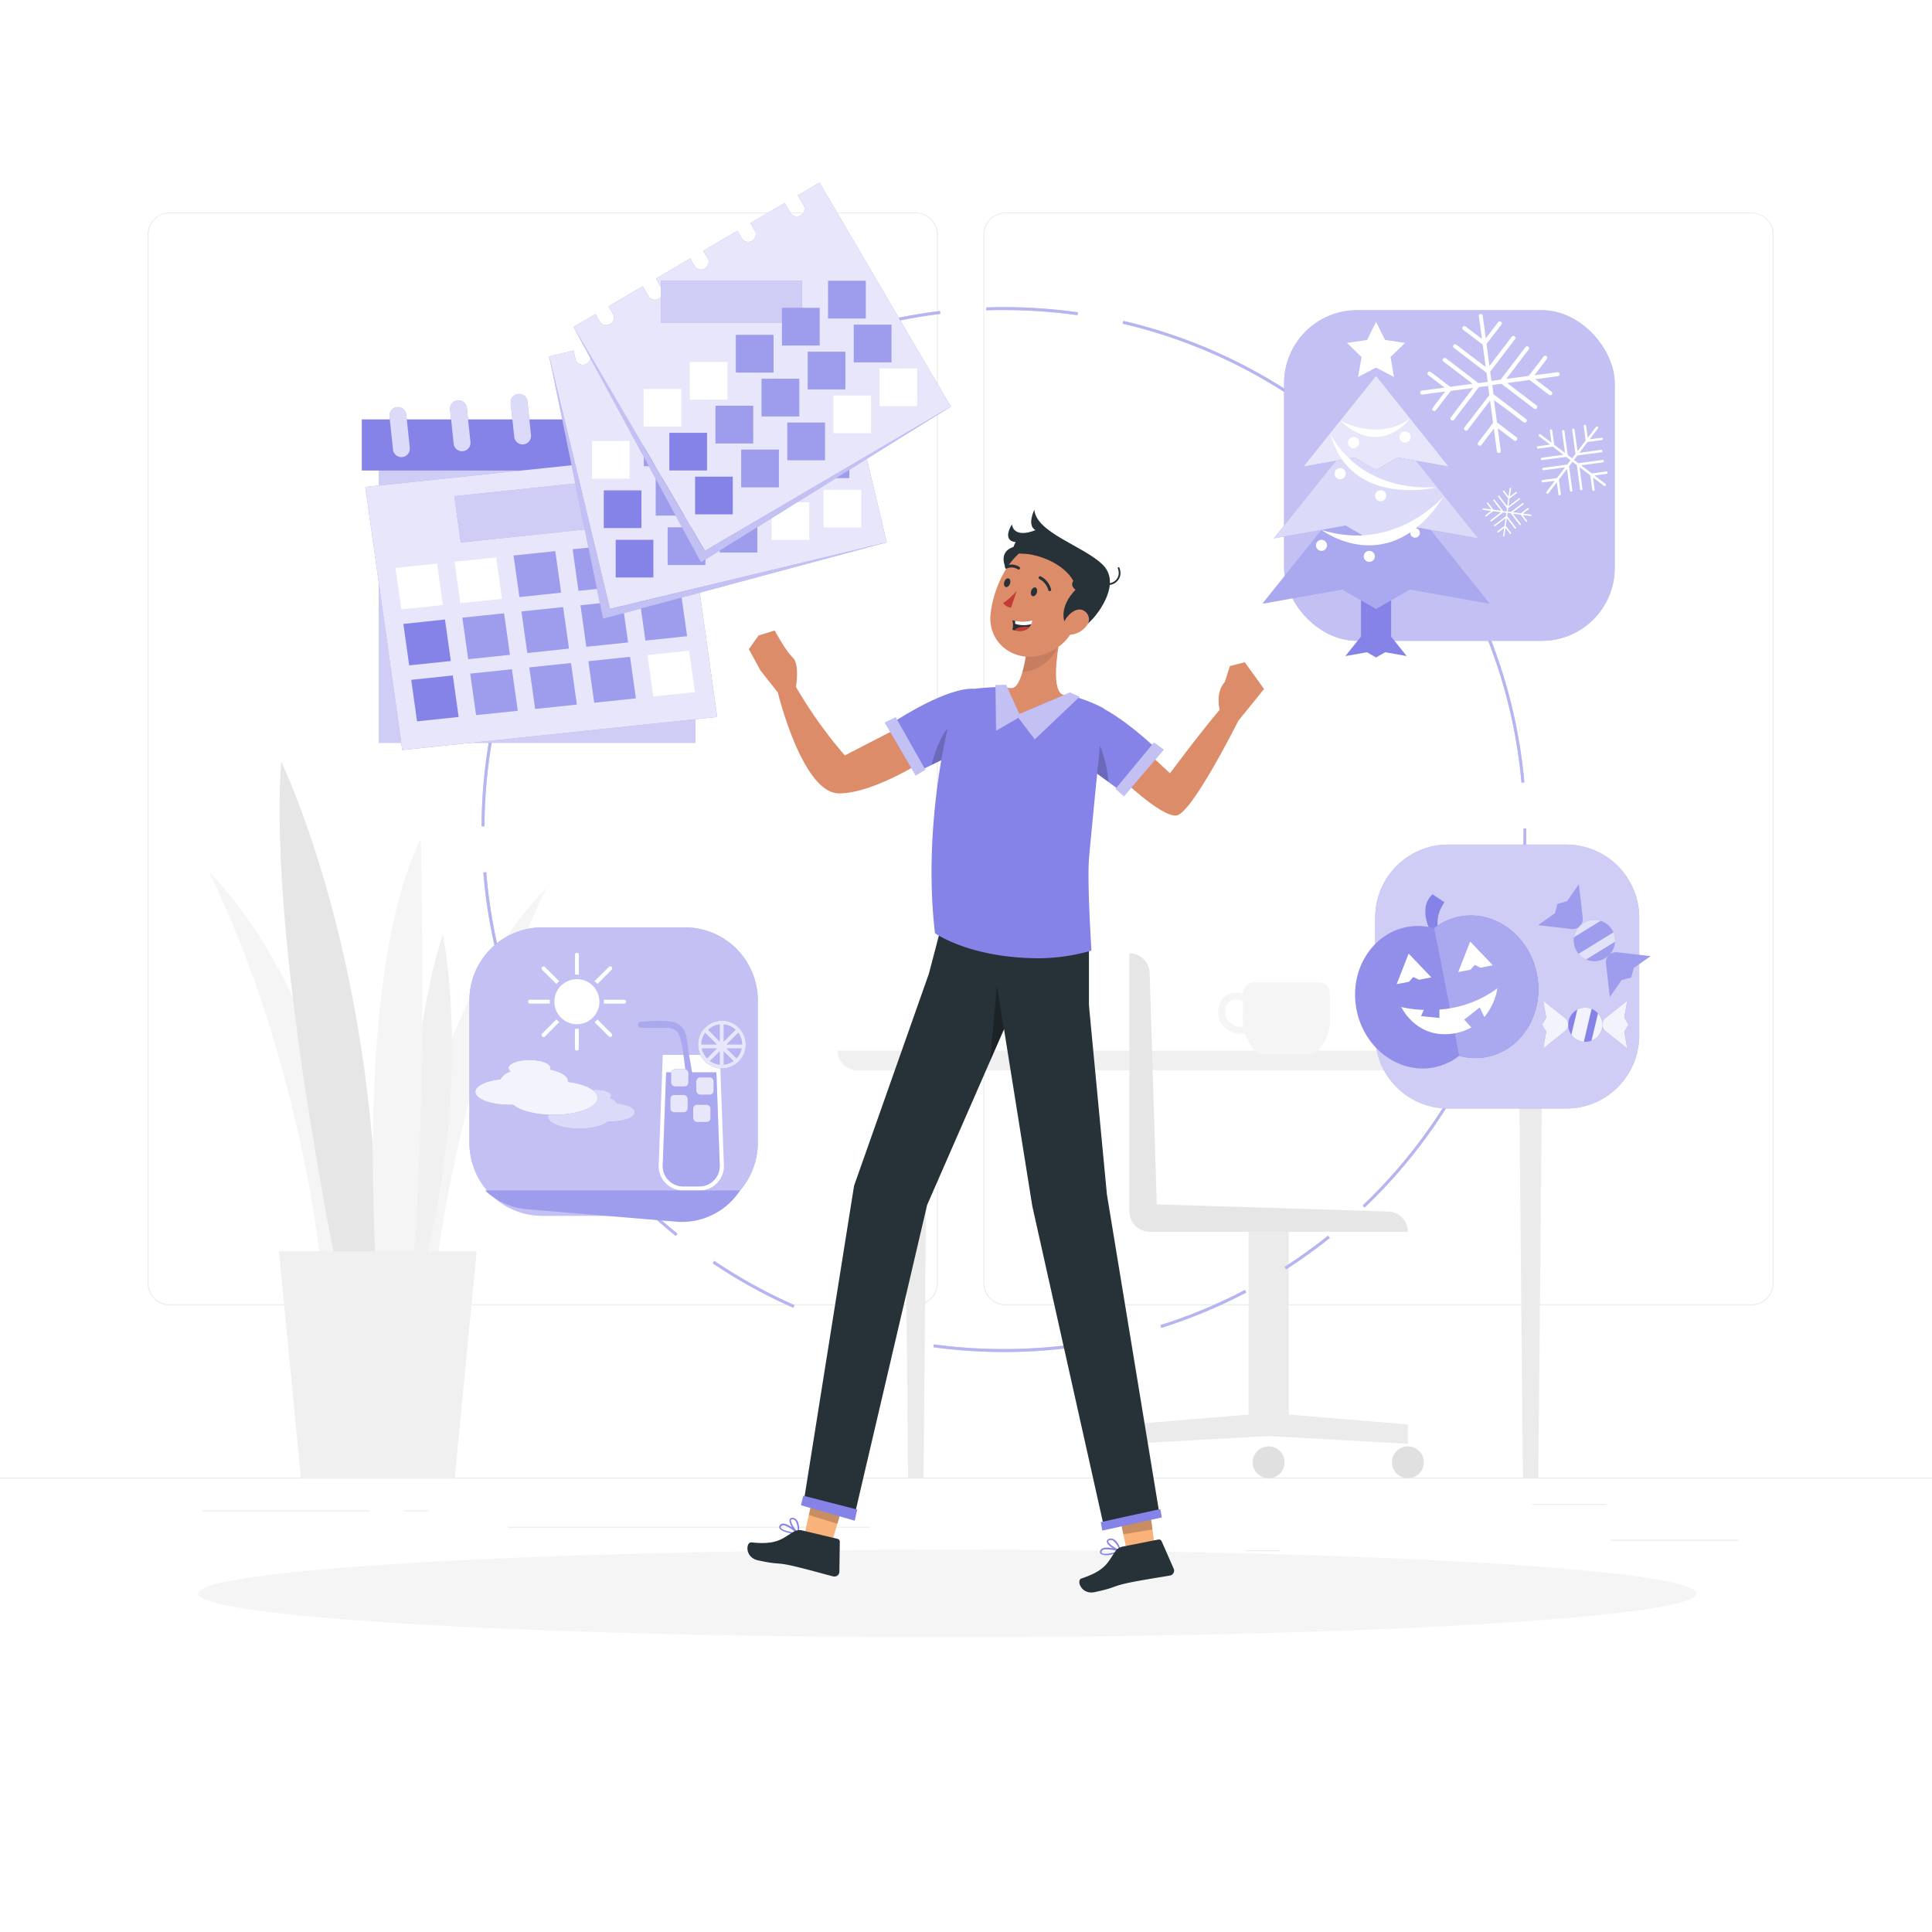 <svg xmlns="http://www.w3.org/2000/svg" xmlns:xlink="http://www.w3.org/1999/xlink" xmlns:svgjs="http://svgjs.com/svgjs" class="animated" id="freepik_stories-a-whole-year" viewBox="0 0 500 500"><style>svg#freepik_stories-a-whole-year:not(.animated) .animable {opacity: 0;}svg#freepik_stories-a-whole-year.animated #freepik--Calendar--inject-97 {animation: 6s Infinite  linear heartbeat;animation-delay: 0s;}            @keyframes heartbeat {                0% {                    transform: scale(1);                }                10% {                    transform: scale(1.1);                }                30% {                    transform: scale(1);                }                40% {                    transform: scale(1);                }                50% {                    transform: scale(1.1);                }                60% {                    transform: scale(1);                }                100% {                    transform: scale(1);                }            }        </style><g id="freepik--background-complete--inject-97" class="animable" style="transform-origin: 250px 228.23px;"><rect x="416.78" y="398.49" width="33.12" height="0.25" style="fill: rgb(235, 235, 235); transform-origin: 433.34px 398.615px;" id="ele1dkcmhkojr" class="animable"></rect><rect x="322.53" y="401.21" width="8.69" height="0.25" style="fill: rgb(235, 235, 235); transform-origin: 326.875px 401.335px;" id="elgyzwer7d1" class="animable"></rect><rect x="396.59" y="389.21" width="19.19" height="0.25" style="fill: rgb(235, 235, 235); transform-origin: 406.185px 389.335px;" id="eli3vlsfxs4m" class="animable"></rect><rect x="52.46" y="390.89" width="43.19" height="0.25" style="fill: rgb(235, 235, 235); transform-origin: 74.055px 391.015px;" id="elcb9t2xhqseb" class="animable"></rect><rect x="104.56" y="390.89" width="6.33" height="0.25" style="fill: rgb(235, 235, 235); transform-origin: 107.725px 391.015px;" id="elr2ttjwi7y7t" class="animable"></rect><rect x="131.47" y="395.11" width="93.68" height="0.25" style="fill: rgb(235, 235, 235); transform-origin: 178.31px 395.235px;" id="el4lkd5lob13" class="animable"></rect><path d="M237,337.8H43.92a5.71,5.71,0,0,1-5.71-5.71V60.66A5.71,5.71,0,0,1,43.92,55H237a5.71,5.71,0,0,1,5.71,5.71V332.09A5.71,5.71,0,0,1,237,337.8ZM43.92,55.2a5.47,5.47,0,0,0-5.46,5.46V332.09a5.47,5.47,0,0,0,5.46,5.46H237a5.47,5.47,0,0,0,5.46-5.46V60.66A5.47,5.47,0,0,0,237,55.2Z" style="fill: rgb(235, 235, 235); transform-origin: 140.46px 196.4px;" id="el87wfaovqi94" class="animable"></path><path d="M453.31,337.8H260.21a5.72,5.72,0,0,1-5.71-5.71V60.66A5.72,5.72,0,0,1,260.21,55h193.1A5.71,5.71,0,0,1,459,60.66V332.09A5.71,5.71,0,0,1,453.31,337.8ZM260.21,55.2a5.47,5.47,0,0,0-5.46,5.46V332.09a5.47,5.47,0,0,0,5.46,5.46h193.1a5.47,5.47,0,0,0,5.46-5.46V60.66a5.47,5.47,0,0,0-5.46-5.46Z" style="fill: rgb(235, 235, 235); transform-origin: 356.75px 196.4px;" id="elikezyu2wko" class="animable"></path><rect y="382.4" width="500" height="0.25" style="fill: rgb(235, 235, 235); transform-origin: 250px 382.525px;" id="el4qrabr8z90h" class="animable"></rect><path d="M83.12,328.25S78.46,276,54.17,225.74c0,0,35.86,33.47,37.12,102.51Z" style="fill: rgb(245, 245, 245); transform-origin: 72.73px 276.995px;" id="elb42ldoj7w4j" class="animable"></path><path d="M112.45,332.33s4.65-52.29,28.94-102.5c0,0-35.86,33.47-37.12,102.5Z" style="fill: rgb(245, 245, 245); transform-origin: 122.83px 281.08px;" id="elbfq2h8i8plu" class="animable"></path><path d="M88.78,336.34s-19.52-91-16-139.23c0,0,26.11,53.66,24.85,134.77Z" style="fill: rgb(230, 230, 230); transform-origin: 85.015px 266.725px;" id="eloam4seafshk" class="animable"></path><path d="M103.19,330.59s1.86-59.42,11.4-88.78c0,0,8,37.27-5.26,87.37Z" style="fill: rgb(240, 240, 240); transform-origin: 110.086px 286.2px;" id="elo0j4z8bar59" class="animable"></path><path d="M97.58,331.88s-6.29-79.24,11.32-114.76c0,0,1.88,72-2.52,114.76Z" style="fill: rgb(245, 245, 245); transform-origin: 102.894px 274.5px;" id="elncetdmhdzjg" class="animable"></path><polygon points="117.68 382.56 77.88 382.56 72.19 323.83 123.37 323.83 117.68 382.56" style="fill: rgb(240, 240, 240); transform-origin: 97.78px 353.195px;" id="elkfk9x02jrca" class="animable"></polygon><polygon points="239.01 382.56 235.01 382.56 234.01 274.49 240.01 274.49 239.01 382.56" style="fill: rgb(235, 235, 235); transform-origin: 237.01px 328.525px;" id="el6evjarg6l7" class="animable"></polygon><polygon points="398.12 382.56 394.12 382.56 393.12 274.49 399.12 274.49 398.12 382.56" style="fill: rgb(235, 235, 235); transform-origin: 396.12px 328.525px;" id="elopmglqf567" class="animable"></polygon><path d="M411.26,277H221.87a5.1,5.1,0,0,1-5.1-5.1H416.36A5.1,5.1,0,0,1,411.26,277Z" style="fill: rgb(240, 240, 240); transform-origin: 316.565px 274.45px;" id="elwsbslo7rp7m" class="animable"></path><polygon points="333.52 366.09 333.52 315.83 323.13 315.83 323.13 366.09 292.29 368.65 292.29 373.65 328.33 371.65 364.36 373.65 364.36 368.65 333.52 366.09" style="fill: rgb(235, 235, 235); transform-origin: 328.325px 344.74px;" id="elb390lofuito" class="animable"></polygon><path d="M296.41,378.44a4.12,4.12,0,1,1-4.12-4.12A4.11,4.11,0,0,1,296.41,378.44Z" style="fill: rgb(224, 224, 224); transform-origin: 292.29px 378.44px;" id="el89g3pk69l3x" class="animable"></path><path d="M368.48,378.44a4.12,4.12,0,1,1-4.12-4.12A4.11,4.11,0,0,1,368.48,378.44Z" style="fill: rgb(224, 224, 224); transform-origin: 364.36px 378.44px;" id="elz69tghh498" class="animable"></path><path d="M332.45,378.44a4.13,4.13,0,1,1-4.12-4.12A4.12,4.12,0,0,1,332.45,378.44Z" style="fill: rgb(224, 224, 224); transform-origin: 328.32px 378.45px;" id="elz1y1o0cqefd" class="animable"></path><path d="M299.37,311.7l-1.84-59.91a5.25,5.25,0,0,0-5.24-5.08h0v66.83a5.25,5.25,0,0,0,5.24,5.24h66.83a5.24,5.24,0,0,0-5.07-5.24Z" style="fill: rgb(230, 230, 230); transform-origin: 328.325px 282.745px;" id="el8g98l8u4u4g" class="animable"></path><path d="M344.14,257a2.8,2.8,0,0,0-2.81-2.77H324.54a2.82,2.82,0,0,0-2.82,2.77v.21a6.11,6.11,0,0,0-1.87-.31c-2.76,0-4.61,2.15-4.61,5.35s3.22,5.35,6.1,5.35a4.93,4.93,0,0,0,.87-.09,11.68,11.68,0,0,0,3.54,5.29h14.36a11.63,11.63,0,0,0,4.13-8.89C344.24,262.81,344.2,260.21,344.14,257Zm-22.8,8.81c-1.95,0-4.3-1.59-4.3-3.56,0-.84.2-3.56,2.81-3.56a4.56,4.56,0,0,1,1.84.42c0,2.21-.06,3.95-.06,4.8a11.51,11.51,0,0,0,.17,1.87A3.44,3.44,0,0,1,321.34,265.82Z" style="fill: rgb(245, 245, 245); transform-origin: 329.74px 263.515px;" id="elms1x69ebt" class="animable"></path></g><g id="freepik--Shadow--inject-97" class="animable" style="transform-origin: 245.18px 412.39px;"><ellipse id="freepik--path--inject-97" cx="245.18" cy="412.39" rx="193.89" ry="11.32" style="fill: rgb(245, 245, 245); transform-origin: 245.18px 412.39px;" class="animable"></ellipse></g><g id="freepik--Line--inject-97" class="animable" style="transform-origin: 259.815px 214.694px;"><path d="M259.83,349.9a137.16,137.16,0,0,1-18.26-1.23l.1-.74A136.33,136.33,0,0,0,288.86,346l.16.74A136.36,136.36,0,0,1,259.83,349.9Zm-30-3.34a138,138,0,0,1-13.4-3.78l.25-.71A132.86,132.86,0,0,0,230,345.82Zm70.72-2.9-.23-.72a133.13,133.13,0,0,0,21.88-9.11l.35.67A135.48,135.48,0,0,1,300.55,343.66Zm-95.24-5.21a135.23,135.23,0,0,1-20.88-11.52l.42-.62a134.55,134.55,0,0,0,20.76,11.46Zm127.55-9.95-.4-.63a136.45,136.45,0,0,0,11.24-8.08l.46.59A134.52,134.52,0,0,1,332.86,328.5Zm-158-8.66A135.23,135.23,0,0,1,143.71,284l.64-.39a134.64,134.64,0,0,0,31,35.67Zm178.31-7.31-.52-.54a134.46,134.46,0,0,0,27.95-38.08l.67.33A135.06,135.06,0,0,1,353.15,312.53Zm-215.1-39a133.45,133.45,0,0,1-5.41-12.83l.71-.25a134.3,134.3,0,0,0,5.37,12.75Zm248-10.17-.7-.27a133.84,133.84,0,0,0,6.53-22.79l.74.14A134.2,134.2,0,0,1,386,263.31ZM129.09,249.26a134.75,134.75,0,0,1-4-23.49l.75-.06a134.21,134.21,0,0,0,4,23.36Zm265.24-20.67-.74-.08a138.26,138.26,0,0,0,.7-13.82v-.28H395v.28A136.91,136.91,0,0,1,394.33,228.59ZM125.38,213.85h-.75a134.73,134.73,0,0,1,8.6-46.72l.7.27A134.16,134.16,0,0,0,125.38,213.85Zm268.37-11.29A133.29,133.29,0,0,0,381.32,157l.68-.33a134.35,134.35,0,0,1,12.5,45.81ZM138.6,156.48l-.68-.32a137.86,137.86,0,0,1,6.68-12.22l.64.4A132.28,132.28,0,0,0,138.6,156.48Zm237.15-9.95A134.68,134.68,0,0,0,362,127.25l.57-.49a136.23,136.23,0,0,1,13.86,19.39Zm-223.86-12-.6-.44a136.72,136.72,0,0,1,15.85-17.81l.52.55A135.17,135.17,0,0,0,151.89,134.51Zm202-15.93c-3.29-3.21-6.78-6.3-10.37-9.16l.46-.58a134,134,0,0,1,10.44,9.21Zm-177.22-9.52-.46-.59a134.34,134.34,0,0,1,41.87-22.4l.24.71A133.66,133.66,0,0,0,176.64,109.06Zm157.24-6.61a133.58,133.58,0,0,0-43.37-18.7l.17-.73a134.35,134.35,0,0,1,43.62,18.8ZM229.72,83.62l-.17-.73a135,135,0,0,1,13.71-2.4l.09.75A136.26,136.26,0,0,0,229.72,83.62Zm49.13-2.05a136.9,136.9,0,0,0-19-1.33h0c-1.53,0-3.08,0-4.61.08l0-.75c1.55-.06,3.1-.09,4.68-.08A137,137,0,0,1,279,80.83Z" style="fill: rgb(134, 131, 232); transform-origin: 259.815px 214.694px;" id="elgx5jspfk4el" class="animable"></path><g id="elzj98r6drktq"><g style="opacity: 0.4; transform-origin: 259.815px 214.694px;" class="animable"><path d="M259.83,349.9a137.16,137.16,0,0,1-18.26-1.23l.1-.74A136.33,136.33,0,0,0,288.86,346l.16.74A136.36,136.36,0,0,1,259.83,349.9Zm-30-3.34a138,138,0,0,1-13.4-3.78l.25-.71A132.86,132.86,0,0,0,230,345.82Zm70.72-2.9-.23-.72a133.13,133.13,0,0,0,21.88-9.11l.35.67A135.48,135.48,0,0,1,300.55,343.66Zm-95.24-5.21a135.23,135.23,0,0,1-20.88-11.52l.42-.62a134.55,134.55,0,0,0,20.76,11.46Zm127.55-9.95-.4-.63a136.45,136.45,0,0,0,11.24-8.08l.46.59A134.52,134.52,0,0,1,332.86,328.5Zm-158-8.66A135.23,135.23,0,0,1,143.71,284l.64-.39a134.64,134.64,0,0,0,31,35.67Zm178.31-7.31-.52-.54a134.46,134.46,0,0,0,27.95-38.08l.67.33A135.06,135.06,0,0,1,353.15,312.53Zm-215.1-39a133.45,133.45,0,0,1-5.41-12.83l.71-.25a134.3,134.3,0,0,0,5.37,12.75Zm248-10.17-.7-.27a133.84,133.84,0,0,0,6.53-22.79l.74.14A134.2,134.2,0,0,1,386,263.31ZM129.09,249.26a134.75,134.75,0,0,1-4-23.49l.75-.06a134.21,134.21,0,0,0,4,23.36Zm265.24-20.67-.74-.08a138.26,138.26,0,0,0,.7-13.82v-.28H395v.28A136.91,136.91,0,0,1,394.33,228.59ZM125.38,213.85h-.75a134.73,134.73,0,0,1,8.6-46.72l.7.27A134.16,134.16,0,0,0,125.38,213.85Zm268.37-11.29A133.29,133.29,0,0,0,381.32,157l.68-.33a134.35,134.35,0,0,1,12.5,45.81ZM138.6,156.48l-.68-.32a137.86,137.86,0,0,1,6.68-12.22l.64.4A132.28,132.28,0,0,0,138.6,156.48Zm237.15-9.95A134.68,134.68,0,0,0,362,127.25l.57-.49a136.23,136.23,0,0,1,13.86,19.39Zm-223.86-12-.6-.44a136.72,136.72,0,0,1,15.85-17.81l.52.55A135.17,135.17,0,0,0,151.89,134.51Zm202-15.93c-3.29-3.21-6.78-6.3-10.37-9.16l.46-.58a134,134,0,0,1,10.44,9.21Zm-177.22-9.52-.46-.59a134.34,134.34,0,0,1,41.87-22.4l.24.71A133.66,133.66,0,0,0,176.64,109.06Zm157.24-6.61a133.58,133.58,0,0,0-43.37-18.7l.17-.73a134.35,134.35,0,0,1,43.62,18.8ZM229.72,83.62l-.17-.73a135,135,0,0,1,13.71-2.4l.09.75A136.26,136.26,0,0,0,229.72,83.62Zm49.13-2.05a136.9,136.9,0,0,0-19-1.33h0c-1.53,0-3.08,0-4.61.08l0-.75c1.55-.06,3.1-.09,4.68-.08A137,137,0,0,1,279,80.83Z" style="fill: rgb(255, 255, 255); transform-origin: 259.815px 214.694px;" id="eltbtmsj8n00c" class="animable"></path></g></g></g><g id="freepik--Calendar--inject-97" class="animable" style="transform-origin: 169.626px 121.8px;"><g id="el7136kiec5m7"><rect x="98.01" y="121.54" width="81.95" height="70.7" style="fill: rgb(134, 131, 232); transform-origin: 138.985px 156.89px; transform: rotate(-6deg);" class="animable"></rect></g><g id="elplhgffxyaa"><rect x="98.01" y="121.54" width="81.95" height="70.7" style="fill: rgb(255, 255, 255); opacity: 0.6; transform-origin: 138.985px 156.89px; transform: rotate(-6deg);" class="animable"></rect></g><g id="elbhh15i31fhk"><rect x="93.63" y="108.54" width="81.95" height="13.23" style="fill: rgb(134, 131, 232); transform-origin: 134.605px 115.155px; transform: rotate(-6deg);" class="animable"></rect></g><path d="M105.14,107.21a2.19,2.19,0,0,0-4.35.46l.92,8.68a2.18,2.18,0,1,0,4.34-.45C106,115.28,105.2,107.82,105.14,107.21Z" style="fill: rgb(134, 131, 232); transform-origin: 103.424px 111.834px;" id="elkg186ag2c28" class="animable"></path><path d="M120.82,105.56a2.18,2.18,0,0,0-4.34.46l.91,8.68a2.19,2.19,0,1,0,4.35-.45C121.67,113.63,120.89,106.18,120.82,105.56Z" style="fill: rgb(134, 131, 232); transform-origin: 119.118px 110.197px;" id="elcnv72nxe9vw" class="animable"></path><path d="M136.51,103.91a2.18,2.18,0,0,0-4.34.46l.91,8.69a2.18,2.18,0,1,0,4.34-.46C137.36,112,136.57,104.53,136.51,103.91Z" style="fill: rgb(134, 131, 232); transform-origin: 134.795px 108.487px;" id="eln5pzrg6gam" class="animable"></path><path d="M152.2,102.26a2.19,2.19,0,0,0-4.35.46c.08.77.84,7.92.92,8.69a2.18,2.18,0,1,0,4.34-.46C153,110.34,152.26,102.88,152.2,102.26Z" style="fill: rgb(134, 131, 232); transform-origin: 150.484px 106.887px;" id="eljjn3f950hkh" class="animable"></path><path d="M167.88,100.61a2.18,2.18,0,1,0-4.34.46l.91,8.69a2.19,2.19,0,0,0,4.35-.46C168.73,108.69,168,101.23,167.88,100.61Z" style="fill: rgb(134, 131, 232); transform-origin: 166.166px 105.133px;" id="eliathckegy8i" class="animable"></path><g id="elhj0l2cqawpr"><g style="opacity: 0.7; transform-origin: 134.795px 108.482px;" class="animable"><path d="M105.14,107.21a2.19,2.19,0,0,0-4.35.46l.92,8.68a2.18,2.18,0,1,0,4.34-.45C106,115.28,105.2,107.82,105.14,107.21Z" style="fill: rgb(255, 255, 255); transform-origin: 103.424px 111.834px;" id="el3yosjrrbbht" class="animable"></path><path d="M120.82,105.56a2.18,2.18,0,0,0-4.34.46l.91,8.68a2.19,2.19,0,1,0,4.35-.45C121.67,113.63,120.89,106.18,120.82,105.56Z" style="fill: rgb(255, 255, 255); transform-origin: 119.118px 110.197px;" id="elgl35h2pqdcv" class="animable"></path><path d="M136.51,103.91a2.18,2.18,0,0,0-4.34.46l.91,8.69a2.18,2.18,0,1,0,4.34-.46C137.36,112,136.57,104.53,136.51,103.91Z" style="fill: rgb(255, 255, 255); transform-origin: 134.795px 108.487px;" id="elfhp64ymu24" class="animable"></path><path d="M152.2,102.26a2.19,2.19,0,0,0-4.35.46c.08.77.84,7.92.92,8.69a2.18,2.18,0,1,0,4.34-.46C153,110.34,152.26,102.88,152.2,102.26Z" style="fill: rgb(255, 255, 255); transform-origin: 150.484px 106.887px;" id="el2qys2g7t79j" class="animable"></path><path d="M167.88,100.61a2.18,2.18,0,1,0-4.34.46l.91,8.69a2.19,2.19,0,0,0,4.35-.46C168.73,108.69,168,101.23,167.88,100.61Z" style="fill: rgb(255, 255, 255); transform-origin: 166.166px 105.133px;" id="elbcapgdt2u3" class="animable"></path></g></g><polygon points="185.61 185.54 104.11 194.11 94.54 126.02 176.04 117.45 185.61 185.54" style="fill: rgb(134, 131, 232); transform-origin: 140.075px 155.78px;" id="elysno6p2l72g" class="animable"></polygon><g id="elti4bmfv28hc"><polygon points="185.61 185.54 104.11 194.11 94.54 126.02 176.04 117.45 185.61 185.54" style="fill: rgb(255, 255, 255); opacity: 0.8; transform-origin: 140.075px 155.78px;" class="animable"></polygon></g><polygon points="159.59 136.15 119.25 140.39 117.57 128.41 157.91 124.17 159.59 136.15" style="fill: rgb(134, 131, 232); transform-origin: 138.58px 132.28px;" id="el4y53ecwf02v" class="animable"></polygon><g id="eliyvo2pngl4j"><polygon points="159.59 136.15 119.25 140.39 117.57 128.41 157.91 124.17 159.59 136.15" style="fill: rgb(255, 255, 255); opacity: 0.6; transform-origin: 138.58px 132.28px;" class="animable"></polygon></g><polygon points="114.63 156.59 103.86 157.72 102.35 146.98 113.13 145.85 114.63 156.59" style="fill: rgb(255, 255, 255); transform-origin: 108.49px 151.785px;" id="elq2ptklhla5o" class="animable"></polygon><polygon points="129.92 154.98 119.14 156.11 117.64 145.38 128.41 144.25 129.92 154.98" style="fill: rgb(255, 255, 255); transform-origin: 123.78px 150.18px;" id="ele6k0rkg0nol" class="animable"></polygon><polygon points="116.67 171.07 105.89 172.2 104.39 161.47 115.16 160.33 116.67 171.07" style="fill: rgb(134, 131, 232); transform-origin: 110.53px 166.265px;" id="elpuo3o37q23q" class="animable"></polygon><polygon points="118.7 185.55 107.93 186.68 106.42 175.94 117.19 174.81 118.7 185.55" style="fill: rgb(134, 131, 232); transform-origin: 112.56px 180.745px;" id="elpxqjcqwme1" class="animable"></polygon><polygon points="131.96 169.46 121.18 170.59 119.67 159.86 130.45 158.73 131.96 169.46" style="fill: rgb(134, 131, 232); transform-origin: 125.815px 164.66px;" id="els79slvh2ow" class="animable"></polygon><g id="el3d3doq8yfe3"><polygon points="131.96 169.46 121.18 170.59 119.67 159.86 130.45 158.73 131.96 169.46" style="fill: rgb(255, 255, 255); opacity: 0.2; transform-origin: 125.815px 164.66px;" class="animable"></polygon></g><polygon points="147.24 167.85 136.47 168.99 134.96 158.25 145.73 157.12 147.24 167.85" style="fill: rgb(134, 131, 232); transform-origin: 141.1px 163.055px;" id="elv8il4ze5rxe" class="animable"></polygon><g id="eldzkb7guzs8"><polygon points="147.24 167.85 136.47 168.99 134.96 158.25 145.73 157.12 147.24 167.85" style="fill: rgb(255, 255, 255); opacity: 0.2; transform-origin: 141.1px 163.055px;" class="animable"></polygon></g><polygon points="162.53 166.25 151.75 167.38 150.24 156.65 161.02 155.51 162.53 166.25" style="fill: rgb(134, 131, 232); transform-origin: 156.385px 161.445px;" id="el05mnrxgpvux" class="animable"></polygon><g id="elar5bjh2oc6n"><polygon points="162.53 166.25 151.75 167.38 150.24 156.65 161.02 155.51 162.53 166.25" style="fill: rgb(255, 255, 255); opacity: 0.2; transform-origin: 156.385px 161.445px;" class="animable"></polygon></g><polygon points="177.81 164.64 167.04 165.77 165.53 155.04 176.3 153.91 177.81 164.64" style="fill: rgb(134, 131, 232); transform-origin: 171.67px 159.84px;" id="elt6fac4yoplc" class="animable"></polygon><g id="elfrj15uvod6d"><polygon points="177.81 164.64 167.04 165.77 165.53 155.04 176.3 153.91 177.81 164.64" style="fill: rgb(255, 255, 255); opacity: 0.2; transform-origin: 171.67px 159.84px;" class="animable"></polygon></g><polygon points="133.99 183.94 123.22 185.07 121.71 174.34 132.48 173.21 133.99 183.94" style="fill: rgb(134, 131, 232); transform-origin: 127.85px 179.14px;" id="eltsvpcf17ww" class="animable"></polygon><g id="elq5qosgaa3"><polygon points="133.99 183.94 123.22 185.07 121.71 174.34 132.48 173.21 133.99 183.94" style="fill: rgb(255, 255, 255); opacity: 0.2; transform-origin: 127.85px 179.14px;" class="animable"></polygon></g><polygon points="149.28 182.34 138.5 183.47 136.99 172.73 147.77 171.6 149.28 182.34" style="fill: rgb(134, 131, 232); transform-origin: 143.135px 177.535px;" id="elzvhl4fw3v7n" class="animable"></polygon><g id="elgqepzyfu94p"><polygon points="149.28 182.34 138.5 183.47 136.99 172.73 147.77 171.6 149.28 182.34" style="fill: rgb(255, 255, 255); opacity: 0.2; transform-origin: 143.135px 177.535px;" class="animable"></polygon></g><polygon points="164.56 180.73 153.79 181.86 152.28 171.13 163.05 169.99 164.56 180.73" style="fill: rgb(134, 131, 232); transform-origin: 158.42px 175.925px;" id="elggdhosel6wn" class="animable"></polygon><g id="el3ub2zk6yqje"><polygon points="164.56 180.73 153.79 181.86 152.28 171.13 163.05 169.99 164.56 180.73" style="fill: rgb(255, 255, 255); opacity: 0.2; transform-origin: 158.42px 175.925px;" class="animable"></polygon></g><polygon points="145.21 153.37 134.43 154.51 132.92 143.77 143.7 142.64 145.21 153.37" style="fill: none; transform-origin: 139.065px 148.575px;" id="elxvnoxl2btzg" class="animable"></polygon><polygon points="145.21 153.37 134.43 154.51 132.92 143.77 143.7 142.64 145.21 153.37" style="fill: rgb(134, 131, 232); transform-origin: 139.065px 148.575px;" id="el5ikhew61a1l" class="animable"></polygon><g id="elr6jfrzd1a1h"><polygon points="145.21 153.37 134.43 154.51 132.92 143.77 143.7 142.64 145.21 153.37" style="fill: rgb(255, 255, 255); opacity: 0.2; transform-origin: 139.065px 148.575px;" class="animable"></polygon></g><polygon points="160.49 151.77 149.72 152.9 148.21 142.16 158.98 141.03 160.49 151.77" style="fill: none; transform-origin: 154.35px 146.965px;" id="eleinxw8dl5t4" class="animable"></polygon><polygon points="160.49 151.77 149.72 152.9 148.21 142.16 158.98 141.03 160.49 151.77" style="fill: rgb(134, 131, 232); transform-origin: 154.35px 146.965px;" id="elgzn3ttc473u" class="animable"></polygon><g id="eldul9pae9ohf"><polygon points="160.49 151.77 149.72 152.9 148.21 142.16 158.98 141.03 160.49 151.77" style="fill: rgb(255, 255, 255); opacity: 0.2; transform-origin: 154.35px 146.965px;" class="animable"></polygon></g><polygon points="175.78 150.16 165 151.29 163.49 140.56 174.27 139.43 175.78 150.16" style="fill: none; transform-origin: 169.635px 145.36px;" id="el46f02nu5xf2" class="animable"></polygon><polygon points="175.78 150.16 165 151.29 163.49 140.56 174.27 139.43 175.78 150.16" style="fill: rgb(134, 131, 232); transform-origin: 169.635px 145.36px;" id="elvui5sujrfk" class="animable"></polygon><g id="ely7iud1w5amd"><polygon points="175.78 150.16 165 151.29 163.49 140.56 174.27 139.43 175.78 150.16" style="fill: rgb(255, 255, 255); opacity: 0.2; transform-origin: 169.635px 145.36px;" class="animable"></polygon></g><polygon points="179.85 179.12 169.07 180.25 167.56 169.52 178.34 168.39 179.85 179.12" style="fill: rgb(255, 255, 255); transform-origin: 173.705px 174.32px;" id="el7n7ox29wkk7" class="animable"></polygon><path d="M208.11,79a2,2,0,0,1-1.45,2.37,2,2,0,0,1-2.37-1.45l-.59-2.45-10,2.4c.3,1.23.54,2.25.59,2.45a2,2,0,1,1-3.82.92l-.59-2.45-10,2.4c.3,1.23.54,2.25.59,2.45a2,2,0,0,1-3.82.92l-.59-2.45-10,2.4c.3,1.23.54,2.25.59,2.45a2,2,0,1,1-3.82.92l-.59-2.45-10,2.4c.29,1.23.54,2.25.59,2.45a2,2,0,0,1-3.83.92l-.58-2.45-6.34,1.52,15.71,65.33,71.71-17.24L213.87,75l-6.34,1.52C207.82,77.76,208.07,78.78,208.11,79Z" style="fill: rgb(134, 131, 232); transform-origin: 185.79px 116.3px;" id="el6ccskoyan6g" class="animable"></path><g id="elke94zk4htup"><path d="M208.11,79a2,2,0,0,1-1.45,2.37,2,2,0,0,1-2.37-1.45l-.59-2.45-10,2.4c.3,1.23.54,2.25.59,2.45a2,2,0,1,1-3.82.92l-.59-2.45-10,2.4c.3,1.23.54,2.25.59,2.45a2,2,0,0,1-3.82.92l-.59-2.45-10,2.4c.3,1.23.54,2.25.59,2.45a2,2,0,1,1-3.82.92l-.59-2.45-10,2.4c.29,1.23.54,2.25.59,2.45a2,2,0,0,1-3.83.92l-.58-2.45-6.34,1.52,15.71,65.33,71.71-17.24L213.87,75l-6.34,1.52C207.82,77.76,208.07,78.78,208.11,79Z" style="fill: rgb(255, 255, 255); opacity: 0.8; transform-origin: 185.79px 116.3px;" class="animable"></path></g><g id="el7zljw7vhqp"><rect x="164.85" y="92.49" width="36.51" height="10.88" style="fill: rgb(134, 131, 232); transform-origin: 183.105px 97.93px; transform: rotate(-13.52deg);" class="animable"></rect></g><g id="eljai2srtb8p"><rect x="164.85" y="92.49" width="36.51" height="10.88" style="fill: rgb(255, 255, 255); opacity: 0.6; transform-origin: 183.105px 97.93px; transform: rotate(-13.52deg);" class="animable"></rect></g><g id="elv66s0oqdxd"><rect x="153.19" y="114.12" width="9.75" height="9.75" style="fill: rgb(255, 255, 255); transform-origin: 158.065px 118.995px; transform: rotate(-13.52deg);" class="animable"></rect></g><g id="el0ebce4dlapsu"><rect x="166.64" y="110.89" width="9.75" height="9.75" style="fill: rgb(134, 131, 232); transform-origin: 171.515px 115.765px; transform: rotate(-13.52deg);" class="animable"></rect></g><g id="elko036ue63hl"><rect x="180.09" y="107.65" width="9.75" height="9.75" style="fill: rgb(134, 131, 232); transform-origin: 184.965px 112.525px; transform: rotate(-13.52deg);" class="animable"></rect></g><g id="eldrgaltnm938"><rect x="193.54" y="104.42" width="9.75" height="9.75" style="fill: rgb(134, 131, 232); transform-origin: 198.415px 109.295px; transform: rotate(-13.52deg);" class="animable"></rect></g><g id="eljztvw6ja9hp"><rect x="206.98" y="101.19" width="9.75" height="9.75" style="fill: rgb(134, 131, 232); transform-origin: 211.855px 106.065px; transform: rotate(-13.52deg);" class="animable"></rect></g><g id="el5a67qlnzst"><rect x="156.26" y="126.91" width="9.75" height="9.75" style="fill: rgb(134, 131, 232); transform-origin: 161.135px 131.785px; transform: rotate(-13.52deg);" class="animable"></rect></g><g id="elqgonzh1t57n"><rect x="169.71" y="123.68" width="9.75" height="9.75" style="fill: rgb(134, 131, 232); transform-origin: 174.585px 128.555px; transform: rotate(-13.52deg);" class="animable"></rect></g><g id="el3jckumjppmq"><rect x="183.16" y="120.44" width="9.75" height="9.75" style="fill: rgb(134, 131, 232); transform-origin: 188.035px 125.315px; transform: rotate(-13.52deg);" class="animable"></rect></g><g id="el64gokhd8unt"><rect x="196.61" y="117.21" width="9.75" height="9.75" style="fill: rgb(134, 131, 232); transform-origin: 201.485px 122.085px; transform: rotate(-13.52deg);" class="animable"></rect></g><g id="elhkrz7jkwtvt"><rect x="210.06" y="113.97" width="9.75" height="9.75" style="fill: rgb(134, 131, 232); transform-origin: 214.935px 118.845px; transform: rotate(-13.52deg);" class="animable"></rect></g><g id="elfezbh6wuayv"><rect x="159.34" y="139.7" width="9.75" height="9.75" style="fill: rgb(134, 131, 232); transform-origin: 164.215px 144.575px; transform: rotate(-13.52deg);" class="animable"></rect></g><g id="ely5cqk4oglrl"><rect x="172.79" y="136.47" width="9.75" height="9.75" style="fill: rgb(134, 131, 232); transform-origin: 177.665px 141.345px; transform: rotate(-13.52deg);" class="animable"></rect></g><g id="elj36nhvz22qk"><rect x="186.24" y="133.23" width="9.75" height="9.75" style="fill: rgb(134, 131, 232); transform-origin: 191.115px 138.105px; transform: rotate(-13.52deg);" class="animable"></rect></g><g id="eljqrdqen0qsj"><rect x="166.64" y="110.89" width="9.75" height="9.75" style="fill: rgb(255, 255, 255); opacity: 0.2; transform-origin: 171.515px 115.765px; transform: rotate(-13.52deg);" class="animable"></rect></g><g id="elem5js1l5e5d"><rect x="180.09" y="107.65" width="9.75" height="9.75" style="fill: rgb(255, 255, 255); opacity: 0.2; transform-origin: 184.965px 112.525px; transform: rotate(-13.52deg);" class="animable"></rect></g><g id="elcw2x3j5kaav"><rect x="193.54" y="104.42" width="9.75" height="9.75" style="fill: rgb(255, 255, 255); opacity: 0.2; transform-origin: 198.415px 109.295px; transform: rotate(-13.52deg);" class="animable"></rect></g><g id="eleabgv42ycw"><rect x="206.98" y="101.19" width="9.75" height="9.75" style="fill: rgb(255, 255, 255); opacity: 0.2; transform-origin: 211.855px 106.065px; transform: rotate(-13.52deg);" class="animable"></rect></g><g id="el9irdx5ugqrv"><rect x="169.71" y="123.68" width="9.75" height="9.75" style="fill: rgb(255, 255, 255); opacity: 0.2; transform-origin: 174.585px 128.555px; transform: rotate(-13.52deg);" class="animable"></rect></g><g id="elrmiehcrp7b"><rect x="183.16" y="120.44" width="9.75" height="9.75" style="fill: rgb(255, 255, 255); opacity: 0.2; transform-origin: 188.035px 125.315px; transform: rotate(-13.52deg);" class="animable"></rect></g><g id="ele0mi7bklleo"><rect x="196.61" y="117.21" width="9.75" height="9.75" style="fill: rgb(255, 255, 255); opacity: 0.2; transform-origin: 201.485px 122.085px; transform: rotate(-13.52deg);" class="animable"></rect></g><g id="elqgw5w5km28e"><rect x="210.06" y="113.97" width="9.75" height="9.75" style="fill: rgb(255, 255, 255); opacity: 0.2; transform-origin: 214.935px 118.845px; transform: rotate(-13.52deg);" class="animable"></rect></g><g id="elr5y7pzjpwmf"><rect x="172.79" y="136.47" width="9.75" height="9.75" style="fill: rgb(255, 255, 255); opacity: 0.2; transform-origin: 177.665px 141.345px; transform: rotate(-13.52deg);" class="animable"></rect></g><g id="elqmzw561uj8i"><rect x="186.24" y="133.23" width="9.75" height="9.75" style="fill: rgb(255, 255, 255); opacity: 0.2; transform-origin: 191.115px 138.105px; transform: rotate(-13.52deg);" class="animable"></rect></g><g id="el5hvrirzo9k3"><rect x="199.69" y="130" width="9.75" height="9.75" style="fill: rgb(255, 255, 255); transform-origin: 204.565px 134.875px; transform: rotate(-13.52deg);" class="animable"></rect></g><g id="elc9wnjzfd4r"><rect x="213.14" y="126.76" width="9.75" height="9.75" style="fill: rgb(255, 255, 255); transform-origin: 218.015px 131.635px; transform: rotate(-13.52deg);" class="animable"></rect></g><polygon points="142.16 92.25 156.06 160.13 229.58 140.34 157.87 157.59 142.16 92.25" style="fill: rgb(134, 131, 232); transform-origin: 185.87px 126.19px;" id="elo9wiplrlh1r" class="animable"></polygon><g id="elh1avdso5tn"><polygon points="142.16 92.25 156.06 160.13 229.58 140.34 157.87 157.59 142.16 92.25" style="fill: rgb(255, 255, 255); opacity: 0.5; transform-origin: 185.87px 126.19px;" class="animable"></polygon></g><path d="M207.74,52.72a2,2,0,1,1-3.39,2l-1.28-2.17-8.85,5.19,1.27,2.17a2,2,0,0,1-3.39,2l-1.27-2.17L182,64.91c.65,1.1,1.17,2,1.28,2.17a2,2,0,0,1-3.39,2l-1.28-2.17-8.85,5.2L171,74.27a2,2,0,1,1-3.39,2l-1.27-2.18-8.85,5.2,1.27,2.17a2,2,0,0,1-3.39,2l-1.27-2.17-5.63,3.3,34,58,63.62-37.32-34-58-5.63,3.3Z" style="fill: rgb(134, 131, 232); transform-origin: 197.28px 94.93px;" id="el9dh1euelmhm" class="animable"></path><g id="elee3dl35ielc"><path d="M207.74,52.72a2,2,0,1,1-3.39,2l-1.28-2.17-8.85,5.19,1.27,2.17a2,2,0,0,1-3.39,2l-1.27-2.17L182,64.91c.65,1.1,1.17,2,1.28,2.17a2,2,0,0,1-3.39,2l-1.28-2.17-8.85,5.2L171,74.27a2,2,0,1,1-3.39,2l-1.27-2.18-8.85,5.2,1.27,2.17a2,2,0,0,1-3.39,2l-1.27-2.17-5.63,3.3,34,58,63.62-37.32-34-58-5.63,3.3Z" style="fill: rgb(255, 255, 255); opacity: 0.8; transform-origin: 197.28px 94.93px;" class="animable"></path></g><g id="elcm81ndfhagg"><rect x="171.05" y="72.67" width="36.51" height="10.89" style="fill: rgb(134, 131, 232); transform-origin: 189.305px 78.115px; transform: rotate(-30.4deg);" class="animable"></rect></g><g id="eltam95ht1d8d"><rect x="171.05" y="72.67" width="36.51" height="10.89" style="fill: rgb(255, 255, 255); opacity: 0.6; transform-origin: 189.305px 78.115px; transform: rotate(-30.4deg);" class="animable"></rect></g><g id="elaggp1gpim6"><rect x="166.58" y="100.67" width="9.75" height="9.75" style="fill: rgb(255, 255, 255); transform-origin: 171.455px 105.545px; transform: rotate(-30.669deg);" class="animable"></rect></g><g id="el1sqq5j2544i"><rect x="178.51" y="93.67" width="9.75" height="9.75" style="fill: rgb(255, 255, 255); transform-origin: 183.385px 98.545px; transform: rotate(-30.669deg);" class="animable"></rect></g><g id="elxexvpg27ie"><rect x="190.44" y="86.67" width="9.75" height="9.75" style="fill: rgb(134, 131, 232); transform-origin: 195.315px 91.545px; transform: rotate(-30.4deg);" class="animable"></rect></g><g id="elt2bf9oxszp"><rect x="202.37" y="79.67" width="9.75" height="9.75" style="fill: rgb(134, 131, 232); transform-origin: 207.245px 84.545px; transform: rotate(-30.4deg);" class="animable"></rect></g><g id="el45oxuxfuhxj"><rect x="214.31" y="72.67" width="9.75" height="9.75" style="fill: rgb(134, 131, 232); transform-origin: 219.185px 77.545px; transform: rotate(-30.669deg);" class="animable"></rect></g><g id="el3u8dm5fhxfx"><rect x="173.23" y="112.01" width="9.75" height="9.75" style="fill: rgb(134, 131, 232); transform-origin: 178.105px 116.885px; transform: rotate(-30.669deg);" class="animable"></rect></g><g id="elkg7j21089hp"><rect x="185.17" y="105.01" width="9.75" height="9.75" style="fill: rgb(134, 131, 232); transform-origin: 190.045px 109.885px; transform: rotate(-30.4deg);" class="animable"></rect></g><g id="el16jga8bquhp"><rect x="197.1" y="98.02" width="9.75" height="9.75" style="fill: rgb(134, 131, 232); transform-origin: 201.975px 102.895px; transform: rotate(-30.669deg);" class="animable"></rect></g><g id="el1yr6jh62861"><rect x="209.03" y="91.02" width="9.75" height="9.75" style="fill: rgb(134, 131, 232); transform-origin: 213.905px 95.895px; transform: rotate(-30.4deg);" class="animable"></rect></g><g id="el68v6bq7x1mu"><rect x="220.96" y="84.02" width="9.75" height="9.75" style="fill: rgb(134, 131, 232); transform-origin: 225.835px 88.895px; transform: rotate(-30.4deg);" class="animable"></rect></g><g id="elfj6effbmvxo"><rect x="179.89" y="123.36" width="9.75" height="9.75" style="fill: rgb(134, 131, 232); transform-origin: 184.765px 128.235px; transform: rotate(-30.669deg);" class="animable"></rect></g><g id="elb52fnu93vbo"><rect x="191.82" y="116.36" width="9.75" height="9.75" style="fill: rgb(134, 131, 232); transform-origin: 196.695px 121.235px; transform: rotate(-30.669deg);" class="animable"></rect></g><g id="el7upegfkmz3h"><rect x="203.75" y="109.36" width="9.75" height="9.75" style="fill: rgb(134, 131, 232); transform-origin: 208.625px 114.235px; transform: rotate(-30.669deg);" class="animable"></rect></g><g id="elb0xjnd9h1fw"><rect x="190.44" y="86.67" width="9.75" height="9.75" style="fill: rgb(255, 255, 255); opacity: 0.2; transform-origin: 195.315px 91.545px; transform: rotate(-30.4deg);" class="animable"></rect></g><g id="eljuixu14fx2"><rect x="202.37" y="79.67" width="9.75" height="9.75" style="fill: rgb(255, 255, 255); opacity: 0.2; transform-origin: 207.245px 84.545px; transform: rotate(-30.4deg);" class="animable"></rect></g><g id="el36xnyym8mkb"><rect x="214.31" y="72.67" width="9.75" height="9.75" style="fill: rgb(255, 255, 255); opacity: 0.2; transform-origin: 219.185px 77.545px; transform: rotate(-30.669deg);" class="animable"></rect></g><g id="elnvvxylg9s7s"><rect x="185.17" y="105.01" width="9.75" height="9.75" style="fill: rgb(255, 255, 255); opacity: 0.2; transform-origin: 190.045px 109.885px; transform: rotate(-30.4deg);" class="animable"></rect></g><g id="elv03v4fp7ft"><rect x="197.1" y="98.02" width="9.75" height="9.75" style="fill: rgb(255, 255, 255); opacity: 0.2; transform-origin: 201.975px 102.895px; transform: rotate(-30.669deg);" class="animable"></rect></g><g id="elsjzy04hwnl"><rect x="209.03" y="91.02" width="9.75" height="9.75" style="fill: rgb(255, 255, 255); opacity: 0.2; transform-origin: 213.905px 95.895px; transform: rotate(-30.4deg);" class="animable"></rect></g><g id="elxyp81bkyhz9"><rect x="220.96" y="84.02" width="9.75" height="9.75" style="fill: rgb(255, 255, 255); opacity: 0.2; transform-origin: 225.835px 88.895px; transform: rotate(-30.4deg);" class="animable"></rect></g><g id="elynncolzdtsh"><rect x="191.82" y="116.36" width="9.75" height="9.75" style="fill: rgb(255, 255, 255); opacity: 0.2; transform-origin: 196.695px 121.235px; transform: rotate(-30.669deg);" class="animable"></rect></g><g id="els6cqgzmdukd"><rect x="203.75" y="109.36" width="9.75" height="9.75" style="fill: rgb(255, 255, 255); opacity: 0.2; transform-origin: 208.625px 114.235px; transform: rotate(-30.669deg);" class="animable"></rect></g><g id="el8bl4x2xeepb"><rect x="215.68" y="102.36" width="9.75" height="9.75" style="fill: rgb(255, 255, 255); transform-origin: 220.555px 107.235px; transform: rotate(-30.669deg);" class="animable"></rect></g><g id="elwr9gl0331zm"><rect x="227.62" y="95.36" width="9.75" height="9.75" style="fill: rgb(255, 255, 255); transform-origin: 232.495px 100.235px; transform: rotate(-30.4deg);" class="animable"></rect></g><polygon points="148.4 84.61 181.4 145.53 246.01 105.25 182.4 142.57 148.4 84.61" style="fill: rgb(134, 131, 232); transform-origin: 197.205px 115.07px;" id="el06g0s9xhtmnm" class="animable"></polygon><g id="elw24ofkmpohd"><polygon points="148.4 84.61 181.4 145.53 246.01 105.25 182.4 142.57 148.4 84.61" style="fill: rgb(255, 255, 255); opacity: 0.5; transform-origin: 197.205px 115.07px;" class="animable"></polygon></g></g><g id="freepik--Seasons--inject-97" class="animable" style="transform-origin: 273.725px 195.1px;"><g id="el1wtlsb7yqgh"><path d="M374.78,218.58h30.55a18.89,18.89,0,0,1,18.89,18.89V268a18.88,18.88,0,0,1-18.88,18.88H374.78A18.88,18.88,0,0,1,355.9,268V237.47A18.88,18.88,0,0,1,374.78,218.58Z" style="fill: rgb(134, 131, 232); transform-origin: 390.06px 252.73px; transform: rotate(8.59deg);" class="animable"></path></g><g id="elnvythswtpnk"><path d="M374.78,218.58h30.55a18.89,18.89,0,0,1,18.89,18.89V268a18.88,18.88,0,0,1-18.88,18.88H374.78A18.88,18.88,0,0,1,355.9,268V237.47A18.88,18.88,0,0,1,374.78,218.58Z" style="fill: rgb(255, 255, 255); opacity: 0.6; transform-origin: 390.06px 252.73px; transform: rotate(8.59deg);" class="animable"></path></g><path d="M370.65,241.82s-4.07-6.48.07-10.38l3.1,2.05s-3,3.94-1.24,7.95Z" style="fill: rgb(134, 131, 232); transform-origin: 371.341px 236.63px;" id="elh9pdjcnpz1a" class="animable"></path><path d="M377.66,237.22a15.44,15.44,0,0,0-6.49,3,15.47,15.47,0,0,0-7.14-.29c-9.12,1.79-14.92,11.37-12.95,21.4s11,16.7,20.09,14.9a15.54,15.54,0,0,0,6.49-3,15.61,15.61,0,0,0,7.14.28c9.12-1.79,14.92-11.37,12.95-21.4S386.79,235.42,377.66,237.22Z" style="fill: rgb(134, 131, 232); transform-origin: 374.415px 256.725px;" id="elmnq3gguqq3h" class="animable"></path><g id="elyog4ize8gtc"><path d="M377.66,237.22a15.44,15.44,0,0,0-6.49,3,15.47,15.47,0,0,0-7.14-.29c-9.12,1.79-14.92,11.37-12.95,21.4s11,16.7,20.09,14.9a15.54,15.54,0,0,0,6.49-3,15.61,15.61,0,0,0,7.14.28c9.12-1.79,14.92-11.37,12.95-21.4S386.79,235.42,377.66,237.22Z" style="fill: rgb(255, 255, 255); opacity: 0.1; transform-origin: 374.415px 256.725px;" class="animable"></path></g><path d="M377.66,237.22a15.44,15.44,0,0,0-6.49,3l6.49,33.05a15.61,15.61,0,0,0,7.14.28c9.12-1.79,14.92-11.37,12.95-21.4S386.79,235.42,377.66,237.22Z" style="fill: rgb(134, 131, 232); transform-origin: 384.652px 255.382px;" id="el7l2pfsclinj" class="animable"></path><g id="el9bb4fjg92kg"><path d="M377.66,237.22a15.44,15.44,0,0,0-6.49,3l6.49,33.05a15.61,15.61,0,0,0,7.14.28c9.12-1.79,14.92-11.37,12.95-21.4S386.79,235.42,377.66,237.22Z" style="fill: rgb(255, 255, 255); opacity: 0.3; transform-origin: 384.652px 255.382px;" class="animable"></path></g><polygon points="365.75 252.85 367.25 253.56 370.42 252.94 364.56 246.79 361.46 254.7 364.63 254.08 365.75 252.85" style="fill: rgb(255, 255, 255); transform-origin: 365.94px 250.745px;" id="el58n2t16d1ja" class="animable"></polygon><polygon points="381.67 249.72 383.17 250.44 386.34 249.81 380.48 243.67 377.38 251.57 380.55 250.95 381.67 249.72" style="fill: rgb(255, 255, 255); transform-origin: 381.86px 247.62px;" id="eljvvm02ua4hd" class="animable"></polygon><path d="M372.52,261.27l0,2.17-4.75-.47.7-1.61a29.5,29.5,0,0,1-5.82-.74s4,8.59,13.9,6.79a13.34,13.34,0,0,0,4.24-1.52l-1.85-2,4-3.17,1.2,2.48a15.36,15.36,0,0,0,3.39-7.44A28.45,28.45,0,0,1,372.52,261.27Z" style="fill: rgb(255, 255, 255); transform-origin: 375.09px 261.709px;" id="eldy1j0aqu4h6" class="animable"></path><path d="M402.44,236.36l-4.38,3.06,8.67,1a2.59,2.59,0,0,0,2.87-2.87l-1-8.67-3.06,4.38-2.48.66Z" style="fill: rgb(134, 131, 232); transform-origin: 403.839px 234.659px;" id="el27f29j0njfr" class="animable"></path><path d="M419.68,253.61,416.63,258l-1-8.68a2.61,2.61,0,0,1,2.87-2.87l8.68,1-4.38,3.05-.66,2.49Z" style="fill: rgb(134, 131, 232); transform-origin: 421.398px 252.218px;" id="elgw43427lt3t" class="animable"></path><circle cx="412.63" cy="243.41" r="5.34" style="fill: rgb(134, 131, 232); transform-origin: 412.63px 243.41px;" id="el6n1warxm3lo" class="animable"></circle><g id="elru9ncwg250f"><g style="opacity: 0.2; transform-origin: 412.62px 243.44px;" class="animable"><path d="M402.44,236.36l-4.38,3.06,8.67,1a2.59,2.59,0,0,0,2.87-2.87l-1-8.67-3.06,4.38-2.48.66Z" style="fill: rgb(255, 255, 255); transform-origin: 403.839px 234.659px;" id="el7bbf9t3z53t" class="animable"></path><path d="M419.68,253.61,416.63,258l-1-8.68a2.61,2.61,0,0,1,2.87-2.87l8.68,1-4.38,3.05-.66,2.49Z" style="fill: rgb(255, 255, 255); transform-origin: 421.398px 252.218px;" id="el6mn7eodl8qg" class="animable"></path><circle cx="412.63" cy="243.41" r="5.34" style="fill: rgb(255, 255, 255); transform-origin: 412.63px 243.41px;" id="elxl1macme2z9" class="animable"></circle></g></g><g id="el6a9cwz3fhik"><g style="opacity: 0.7; transform-origin: 412.669px 243.189px;" class="animable"><path d="M414.23,238.32a5.34,5.34,0,0,0-6.86,4.22Z" style="fill: rgb(255, 255, 255); transform-origin: 410.8px 240.309px;" id="elfv6gukhhfui" class="animable"></path><path d="M408.86,247.19a5.18,5.18,0,0,0,1.64,1.11l7.46-4.58a5.39,5.39,0,0,0-.42-2.41l-9,5.53C408.64,247,408.75,247.08,408.86,247.19Z" style="fill: rgb(255, 255, 255); transform-origin: 413.254px 244.805px;" id="elevzspx4vrg" class="animable"></path></g></g><path d="M400.17,267l-.77,4.35,5.64-4.51a2.15,2.15,0,0,0,0-3.36L399.4,259l.77,4.35-1.06,1.84Z" style="fill: rgb(134, 131, 232); transform-origin: 402.479px 265.175px;" id="elwbbinlg9yn" class="animable"></path><path d="M420.36,267l.77,4.35-5.64-4.51a2.16,2.16,0,0,1,0-3.36l5.64-4.51-.77,4.35,1.07,1.84Z" style="fill: rgb(134, 131, 232); transform-origin: 418.059px 265.16px;" id="ell01pr82u1kj" class="animable"></path><path d="M414.69,265.2a4.42,4.42,0,1,1-4.42-4.42A4.42,4.42,0,0,1,414.69,265.2Z" style="fill: rgb(134, 131, 232); transform-origin: 410.27px 265.2px;" id="elne849tgkqk" class="animable"></path><g id="eloipilq1xfif"><g style="opacity: 0.9; transform-origin: 410.27px 265.16px;" class="animable"><path d="M400.17,267l-.77,4.35,5.64-4.51a2.15,2.15,0,0,0,0-3.36L399.4,259l.77,4.35-1.06,1.84Z" style="fill: rgb(255, 255, 255); transform-origin: 402.479px 265.175px;" id="elvsl69ctvr1" class="animable"></path><path d="M420.36,267l.77,4.35-5.64-4.51a2.16,2.16,0,0,1,0-3.36l5.64-4.51-.77,4.35,1.07,1.84Z" style="fill: rgb(255, 255, 255); transform-origin: 418.059px 265.16px;" id="els36yssb82ed" class="animable"></path><path d="M414.69,265.2a4.42,4.42,0,1,1-4.42-4.42A4.42,4.42,0,0,1,414.69,265.2Z" style="fill: rgb(255, 255, 255); transform-origin: 410.27px 265.2px;" id="elfgodd7qzpa8" class="animable"></path></g></g><path d="M408.22,261.29a4.41,4.41,0,0,0-2.37,3.91,4.47,4.47,0,0,0,.82,2.57Z" style="fill: rgb(134, 131, 232); transform-origin: 407.035px 264.53px;" id="ell9kypz0cloh" class="animable"></path><path d="M410.27,269.62a4.31,4.31,0,0,0,1.61-.31l1.68-7.05a4.34,4.34,0,0,0-1.66-1.16l-2,8.5Z" style="fill: rgb(134, 131, 232); transform-origin: 411.73px 265.36px;" id="elehqy6eo9d6l" class="animable"></path><g id="elqj1ivej22tn"><rect x="332.32" y="80.28" width="85.57" height="85.57" rx="18.88" style="fill: rgb(134, 131, 232); transform-origin: 375.105px 123.065px; transform: rotate(-11.53deg);" class="animable"></rect></g><g id="elozpe7hbgcbq"><rect x="332.32" y="80.28" width="85.57" height="85.57" rx="18.88" style="fill: rgb(255, 255, 255); opacity: 0.5; transform-origin: 375.105px 123.065px; transform: rotate(-11.53deg);" class="animable"></rect></g><path d="M403.1,96.32l-6,.81,3.21-4.22a.52.52,0,0,0-.83-.63c-1.28,1.68-2.57,3.36-3.85,5l-5.76.78.28-.43,2.19-2.87,3.28-4.3a.52.52,0,0,0-.83-.63l-6.43,8.43-2.38.32-.32-2.38,6.42-8.43a.52.52,0,0,0-.83-.64c-1,1.36-2.07,2.71-3.1,4.06l-2.36,3.11-.34.39L384.71,89l3.85-5a.52.52,0,0,0-.83-.64l-3.21,4.22-.81-6a.52.52,0,0,0-1,.14l.81,6-4.22-3.21a.52.52,0,0,0-.63.83l5.05,3.85.78,5.76-.43-.29-2.87-2.18-4.3-3.28a.52.52,0,0,0-.63.83l8.43,6.43c.11.79.21,1.59.32,2.38l-2.38.32-8.43-6.42a.52.52,0,0,0-.64.83l4.06,3.09L380.7,99l.39.34-5.76.77-5.05-3.84a.52.52,0,0,0-.64.83l4.22,3.21-6,.81a.52.52,0,0,0,.14,1l6-.8-3.21,4.22a.52.52,0,0,0,.83.63c1.28-1.68,2.56-3.37,3.85-5l5.76-.78c-.12.18-.22.34-.29.43l-2.18,2.86-3.28,4.31a.52.52,0,0,0,.83.63l6.43-8.43,2.38-.32c.11.79.22,1.59.32,2.38L379,110.62a.52.52,0,0,0,.83.64l3.1-4.07,2.36-3.1.34-.39c.26,1.92.51,3.84.77,5.76l-3.84,5.05a.52.52,0,0,0,.83.64l3.21-4.22.81,6a.52.52,0,0,0,1-.14q-.39-3-.8-6l4.22,3.21a.52.52,0,0,0,.63-.83l-5.05-3.85-.78-5.76.43.28L390,106l4.31,3.28a.52.52,0,0,0,.63-.83l-8.43-6.43c-.11-.79-.22-1.59-.32-2.38l2.38-.32,8.43,6.42a.52.52,0,0,0,.64-.83l-4.07-3.1-3.1-2.36-.39-.34,5.76-.78,5.05,3.85a.52.52,0,0,0,.64-.83l-4.22-3.21,6-.81A.52.52,0,0,0,403.1,96.32Z" style="fill: rgb(255, 255, 255); transform-origin: 385.597px 99.255px;" id="el0urx2blevqpc" class="animable"></path><path d="M415.49,125.23l-2.84-2.17,3.12-.42a.31.31,0,0,0-.08-.62l-3.74.51-2.75-2.1.3-.06,2.12-.28,3.19-.43a.31.31,0,0,0-.09-.62l-6.24.84-1.14-.86.87-1.14,6.24-.84a.31.31,0,0,0-.08-.62l-3,.41-2.3.31-.3,0c.69-.92,1.39-1.83,2.09-2.75l3.74-.51a.31.31,0,0,0-.08-.61l-3.13.42,2.17-2.84c.24-.32-.25-.7-.49-.38l-2.17,2.84-.42-3.12a.31.31,0,0,0-.62.08l.51,3.74-2.1,2.75c0-.12-.05-.23-.06-.3-.09-.7-.19-1.41-.29-2.12-.14-1.06-.28-2.12-.43-3.19a.31.31,0,0,0-.61.09l.84,6.24-.86,1.14-1.14-.87q-.42-3.12-.85-6.24a.31.31,0,0,0-.61.08c.13,1,.27,2,.4,3,.11.77.21,1.53.32,2.3,0,.07,0,.18,0,.3l-2.75-2.09-.51-3.74a.31.31,0,0,0-.61.08l.42,3.13-2.85-2.17a.31.31,0,0,0-.37.49c.94.73,1.89,1.45,2.84,2.17l-3.12.42a.31.31,0,0,0,.08.62l3.74-.51,2.75,2.1-.3.06-2.12.28-3.19.44a.31.31,0,0,0,.08.61l6.25-.84,1.14.86-.87,1.14-6.24.85a.31.31,0,0,0,.08.61l3-.4,2.3-.32.3,0c-.7.92-1.39,1.84-2.09,2.75l-3.74.51a.31.31,0,0,0,.08.61l3.12-.42-2.16,2.85c-.25.31.25.69.49.37l2.17-2.84.42,3.12a.31.31,0,0,0,.62-.08l-.51-3.74,2.1-2.75c0,.12.05.23.06.3.09.71.19,1.41.28,2.12.15,1.06.29,2.13.43,3.19a.31.31,0,0,0,.62-.08l-.84-6.25.86-1.14,1.14.87.84,6.24a.31.31,0,0,0,.62-.08c-.14-1-.27-2-.41-3-.1-.77-.2-1.53-.31-2.3,0-.07,0-.18,0-.3l2.75,2.09c.17,1.25.34,2.5.5,3.74a.31.31,0,0,0,.62-.08l-.42-3.12,2.84,2.16A.31.31,0,0,0,415.49,125.23Z" style="fill: rgb(255, 255, 255); transform-origin: 406.9px 119.061px;" id="elti4cwt9fjc" class="animable"></path><path d="M389,138.74c.09-.7.19-1.4.28-2.11l-1.49,1.14a.18.18,0,0,1-.22-.29l1.78-1.36.28-2-.15.1-1,.77-1.52,1.16a.18.18,0,0,1-.22-.29l3-2.27.11-.85-.84-.11-3,2.27a.18.18,0,0,1-.22-.29l1.43-1.1,1.1-.84.14-.11-2-.28-1.78,1.36c-.19.15-.42-.15-.23-.29l1.49-1.14-2.11-.28a.19.19,0,0,1,.05-.37l2.11.29-1.13-1.5a.18.18,0,0,1,.29-.22l1.36,1.79,2,.27-.1-.15-.78-1-1.15-1.52a.19.19,0,0,1,.29-.23l2.27,3,.84.12.12-.85c-.76-1-1.52-2-2.27-3a.18.18,0,0,1,.29-.22l1.09,1.44.84,1.09.12.14.27-2c-.45-.59-.9-1.19-1.36-1.78a.19.19,0,0,1,.3-.23l1.13,1.5.29-2.11a.19.19,0,0,1,.37,0c-.1.7-.19,1.4-.29,2.1l1.49-1.13c.19-.15.42.15.23.29L390.68,129l-.27,2,.15-.1,1-.77,1.52-1.16a.18.18,0,0,1,.22.29c-1,.76-2,1.52-3,2.27,0,.28-.07.56-.11.85l.84.11,3-2.27c.19-.15.42.15.23.29l-1.44,1.1-1.1.83-.13.12,2,.28,1.79-1.36a.18.18,0,0,1,.22.29l-1.49,1.14,2.11.28a.19.19,0,0,1-.05.37l-2.11-.29,1.14,1.49a.19.19,0,0,1-.3.23l-1.36-1.79-2-.27a1.28,1.28,0,0,0,.1.15c.25.34.51.67.77,1,.39.51.77,1,1.16,1.52a.19.19,0,0,1-.3.23c-.75-1-1.51-2-2.27-3l-.84-.12c0,.28-.08.56-.11.84.75,1,1.51,2,2.27,3,.14.18-.15.41-.3.22l-1.09-1.44-.84-1.09a.69.69,0,0,0-.12-.14l-.27,2,1.36,1.79a.18.18,0,0,1-.29.22l-1.14-1.49c-.1.71-.19,1.41-.29,2.11A.18.18,0,0,1,389,138.74Z" style="fill: rgb(255, 255, 255); transform-origin: 390.025px 132.55px;" id="el0hcnj20v4sdb" class="animable"></path><path d="M368.7,128.6a1.24,1.24,0,1,1-1.24-1.23A1.24,1.24,0,0,1,368.7,128.6Z" style="fill: rgb(255, 255, 255); transform-origin: 367.46px 128.61px;" id="elo2nd3m57scs" class="animable"></path><polygon points="360.02 164.75 360.02 149.4 352.22 149.4 352.22 164.75 348.18 169.79 353.76 168.8 356.12 170.16 358.48 168.8 364.06 169.79 360.02 164.75" style="fill: rgb(134, 131, 232); transform-origin: 356.12px 159.78px;" id="elh6vizqgrupt" class="animable"></polygon><polygon points="364.85 152.56 385.51 156.23 356.12 119.5 326.72 156.23 347.39 152.56 356.12 157.62 364.85 152.56" style="fill: rgb(134, 131, 232); transform-origin: 356.115px 138.56px;" id="eli4lz7bg7dj" class="animable"></polygon><g id="elv3sy2wfg1oa"><polygon points="364.85 152.56 385.51 156.23 356.12 119.5 326.72 156.23 347.39 152.56 356.12 157.62 364.85 152.56" style="fill: rgb(255, 255, 255); opacity: 0.3; transform-origin: 356.115px 138.56px;" class="animable"></polygon></g><polygon points="363.98 136.03 382.57 139.33 356.12 106.27 329.66 139.33 348.26 136.03 356.12 140.58 363.98 136.03" style="fill: rgb(134, 131, 232); transform-origin: 356.115px 123.425px;" id="elfl2szeiclqi" class="animable"></polygon><g id="elvfqz70l5fx"><polygon points="363.98 136.03 382.57 139.33 356.12 106.27 329.66 139.33 348.26 136.03 356.12 140.58 363.98 136.03" style="fill: rgb(255, 255, 255); opacity: 0.7; transform-origin: 356.115px 123.425px;" class="animable"></polygon></g><polygon points="361.71 118.4 374.93 120.75 356.12 97.24 337.31 120.75 350.53 118.4 356.12 121.64 361.71 118.4" style="fill: rgb(134, 131, 232); transform-origin: 356.12px 109.44px;" id="eli9at8db3w1" class="animable"></polygon><g id="eld9kt37tl0la"><polygon points="361.71 118.4 374.93 120.75 356.12 97.24 337.31 120.75 350.53 118.4 356.12 121.64 361.71 118.4" style="fill: rgb(255, 255, 255); opacity: 0.8; transform-origin: 356.12px 109.44px;" class="animable"></polygon></g><polygon points="356.12 83.29 358.44 87.99 363.62 88.74 359.87 92.4 360.76 97.56 356.12 95.13 351.48 97.56 352.37 92.4 348.62 88.74 353.8 87.99 356.12 83.29" style="fill: rgb(255, 255, 255); transform-origin: 356.12px 90.425px;" id="elsw3fr2h8s4o" class="animable"></polygon><path d="M344.24,112.09s6.44,15.18,27.72,14C372,126.07,349.52,131.79,344.24,112.09Z" style="fill: rgb(255, 255, 255); transform-origin: 358.1px 119.469px;" id="elwf9jx0as9a" class="animable"></path><path d="M346.83,108.85s9.9,5.57,18.11-.58C364.94,108.27,357.37,118.73,346.83,108.85Z" style="fill: rgb(255, 255, 255); transform-origin: 355.885px 110.683px;" id="elnwiscmrwmxg" class="animable"></path><path d="M373.74,128.3s-12.55,14.91-31.74,8.84C342,137.14,359.57,150.53,373.74,128.3Z" style="fill: rgb(255, 255, 255); transform-origin: 357.87px 134.719px;" id="elh2n0vm9z3r7" class="animable"></path><path d="M351.73,114.54a1.44,1.44,0,1,1-1.43-1.43A1.43,1.43,0,0,1,351.73,114.54Z" style="fill: rgb(255, 255, 255); transform-origin: 350.29px 114.55px;" id="el6zr8rxlr508" class="animable"></path><path d="M365.06,113.1a1.44,1.44,0,1,1-1.44-1.44A1.44,1.44,0,0,1,365.06,113.1Z" style="fill: rgb(255, 255, 255); transform-origin: 363.62px 113.1px;" id="elcg60pm3y1k6" class="animable"></path><path d="M348.27,122.47a1.44,1.44,0,1,1-2.87,0,1.44,1.44,0,0,1,2.87,0Z" style="fill: rgb(255, 255, 255); transform-origin: 346.835px 122.59px;" id="el26imuntwzsn" class="animable"></path><path d="M358.75,128.3a1.43,1.43,0,1,1-1.43-1.44A1.43,1.43,0,0,1,358.75,128.3Z" style="fill: rgb(255, 255, 255); transform-origin: 357.32px 128.29px;" id="elrwwaeeev3ha" class="animable"></path><path d="M343.43,141.14A1.43,1.43,0,1,1,342,139.7,1.43,1.43,0,0,1,343.43,141.14Z" style="fill: rgb(255, 255, 255); transform-origin: 342px 141.13px;" id="elrlgxe73arte" class="animable"></path><path d="M355.8,144a1.43,1.43,0,1,1-1.43-1.44A1.43,1.43,0,0,1,355.8,144Z" style="fill: rgb(255, 255, 255); transform-origin: 354.37px 143.99px;" id="elr8aj2ofkxnh" class="animable"></path><path d="M367.46,137.9a1.24,1.24,0,1,1-1.23-1.23A1.23,1.23,0,0,1,367.46,137.9Z" style="fill: rgb(255, 255, 255); transform-origin: 366.22px 137.91px;" id="elsxuwo58y6ip" class="animable"></path><g id="elapqf36lryf7"><path d="M140.36,240h36.88a18.88,18.88,0,0,1,18.88,18.88v36.88a18.88,18.88,0,0,1-18.88,18.88H140.36a18.88,18.88,0,0,1-18.88-18.88V258.92A18.89,18.89,0,0,1,140.36,240Z" style="fill: rgb(134, 131, 232); transform-origin: 158.8px 277.32px; transform: rotate(4.76deg);" class="animable"></path></g><g id="elydfsovx2y1"><path d="M140.36,240h36.88a18.88,18.88,0,0,1,18.88,18.88v36.88a18.88,18.88,0,0,1-18.88,18.88H140.36a18.88,18.88,0,0,1-18.88-18.88V258.92A18.89,18.89,0,0,1,140.36,240Z" style="fill: rgb(255, 255, 255); opacity: 0.5; transform-origin: 158.8px 277.32px; transform: rotate(4.76deg);" class="animable"></path></g><path d="M181,308.1h-4.2a6.34,6.34,0,0,1-6.34-6.33L171.53,273h14.76l1.06,28.82A6.34,6.34,0,0,1,181,308.1Z" style="fill: rgb(255, 255, 255); transform-origin: 178.905px 290.55px;" id="eljmyl0wimtn" class="animable"></path><path d="M193,270.32a6.17,6.17,0,1,1-6.17-6.16A6.17,6.17,0,0,1,193,270.32Z" style="fill: rgb(134, 131, 232); transform-origin: 186.83px 270.33px;" id="elfjczuiln0qd" class="animable"></path><g id="el07q82plsyvw9"><path d="M193,270.32a6.17,6.17,0,1,1-6.17-6.16A6.17,6.17,0,0,1,193,270.32Z" style="fill: rgb(255, 255, 255); opacity: 0.8; transform-origin: 186.83px 270.33px;" class="animable"></path></g><path d="M187.31,265.13v4.42l3.05-3.05A5.23,5.23,0,0,0,187.31,265.13Z" style="fill: rgb(134, 131, 232); transform-origin: 188.835px 267.34px;" id="elboa4l1vwiew" class="animable"></path><path d="M185.51,270.29l-3-3a5.26,5.26,0,0,0-1,3Z" style="fill: rgb(134, 131, 232); transform-origin: 183.51px 268.79px;" id="elug6hmiufgun" class="animable"></path><path d="M186.26,265.13a5.23,5.23,0,0,0-3,1.37l3,3.05Z" style="fill: rgb(134, 131, 232); transform-origin: 184.76px 267.34px;" id="elu2e9uczdnno" class="animable"></path><path d="M185.51,271.35h-3.87A5.26,5.26,0,0,0,183,273.9Z" style="fill: rgb(134, 131, 232); transform-origin: 183.575px 272.625px;" id="el470hr569xoq" class="animable"></path><path d="M188.06,271.35l2.55,2.55a5.26,5.26,0,0,0,1.32-2.55Z" style="fill: rgb(134, 131, 232); transform-origin: 189.995px 272.625px;" id="elsuzkx7yhak" class="animable"></path><path d="M188.06,270.29h4a5.26,5.26,0,0,0-1-3Z" style="fill: rgb(134, 131, 232); transform-origin: 190.06px 268.79px;" id="elpijcqcizy3" class="animable"></path><path d="M186.26,272.09l-2.51,2.5a5.2,5.2,0,0,0,2.51.93Z" style="fill: rgb(134, 131, 232); transform-origin: 185.005px 273.805px;" id="elgcitvbuwi87" class="animable"></path><path d="M187.31,272.09v3.43a5.2,5.2,0,0,0,2.51-.93Z" style="fill: rgb(134, 131, 232); transform-origin: 188.565px 273.805px;" id="el4a0n3ubwgg1" class="animable"></path><g id="elxtkz3gczi19"><g style="opacity: 0.4; transform-origin: 186.785px 270.325px;" class="animable"><path d="M187.31,265.13v4.42l3.05-3.05A5.23,5.23,0,0,0,187.31,265.13Z" style="fill: rgb(255, 255, 255); transform-origin: 188.835px 267.34px;" id="elqd2mcq6bnxc" class="animable"></path><path d="M185.51,270.29l-3-3a5.26,5.26,0,0,0-1,3Z" style="fill: rgb(255, 255, 255); transform-origin: 183.51px 268.79px;" id="el9nutvt1dl" class="animable"></path><path d="M186.26,265.13a5.23,5.23,0,0,0-3,1.37l3,3.05Z" style="fill: rgb(255, 255, 255); transform-origin: 184.76px 267.34px;" id="elcuja12pu64" class="animable"></path><path d="M185.51,271.35h-3.87A5.26,5.26,0,0,0,183,273.9Z" style="fill: rgb(255, 255, 255); transform-origin: 183.575px 272.625px;" id="elre4w1a0gob" class="animable"></path><path d="M188.06,271.35l2.55,2.55a5.26,5.26,0,0,0,1.32-2.55Z" style="fill: rgb(255, 255, 255); transform-origin: 189.995px 272.625px;" id="el0136ie4s0gld" class="animable"></path><path d="M188.06,270.29h4a5.26,5.26,0,0,0-1-3Z" style="fill: rgb(255, 255, 255); transform-origin: 190.06px 268.79px;" id="elai3edlpkyk6" class="animable"></path><path d="M186.26,272.09l-2.51,2.5a5.2,5.2,0,0,0,2.51.93Z" style="fill: rgb(255, 255, 255); transform-origin: 185.005px 273.805px;" id="elnhpwliylnve" class="animable"></path><path d="M187.31,272.09v3.43a5.2,5.2,0,0,0,2.51-.93Z" style="fill: rgb(255, 255, 255); transform-origin: 188.565px 273.805px;" id="elpgaf8i6mfup" class="animable"></path></g></g><path d="M185.4,277.52h-13l-.89,24.28a5.28,5.28,0,0,0,5.28,5.25H181a5.29,5.29,0,0,0,5.28-5.28Z" style="fill: rgb(134, 131, 232); transform-origin: 178.895px 292.285px;" id="elnwhsr5rudeo" class="animable"></path><g id="elpvwoq3zo5x"><path d="M185.4,277.52h-13l-.89,24.28a5.28,5.28,0,0,0,5.28,5.25H181a5.29,5.29,0,0,0,5.28-5.28Z" style="fill: rgb(255, 255, 255); opacity: 0.3; transform-origin: 178.895px 292.285px;" class="animable"></path></g><path d="M165.9,266h4.93c2.07,0,4.2-.28,5.06,2.14,1,2.93,1.11,6.53,1.64,9.6.17,1,1.7.58,1.53-.42l-.93-5.4c-.28-1.65-.3-3.73-1.07-5.24-1.81-3.53-8-2.26-11.16-2.26a.79.79,0,0,0,0,1.58Z" style="fill: rgb(134, 131, 232); transform-origin: 172.092px 271.255px;" id="elco5wuifrhpg" class="animable"></path><g id="elguf9y0bd1f4"><g style="opacity: 0.3; transform-origin: 172.092px 271.255px;" class="animable"><path d="M165.9,266h4.93c2.07,0,4.2-.28,5.06,2.14,1,2.93,1.11,6.53,1.64,9.6.17,1,1.7.58,1.53-.42l-.93-5.4c-.28-1.65-.3-3.73-1.07-5.24-1.81-3.53-8-2.26-11.16-2.26a.79.79,0,0,0,0,1.58Z" style="fill: rgb(255, 255, 255); transform-origin: 172.092px 271.255px;" id="elxlmo3ow7o7" class="animable"></path></g></g><g id="elncawxxiab0e"><rect x="173.68" y="276.69" width="4.48" height="4.48" rx="1" style="fill: rgb(134, 131, 232); transform-origin: 175.92px 278.93px; transform: rotate(45deg);" class="animable"></rect></g><g id="elsw5n4qolmmm"><rect x="180.2" y="278.82" width="4.48" height="4.48" rx="1" style="fill: rgb(134, 131, 232); transform-origin: 182.44px 281.06px; transform: rotate(12.81deg);" class="animable"></rect></g><g id="eln2vzhr7136n"><rect x="173.49" y="283.37" width="4.48" height="4.48" rx="1" style="fill: rgb(134, 131, 232); transform-origin: 175.73px 285.61px; transform: rotate(-7.45deg);" class="animable"></rect></g><g id="elvu1ewnd3u4"><rect x="179.4" y="285.9" width="4.48" height="4.48" rx="1" style="fill: rgb(134, 131, 232); transform-origin: 181.64px 288.14px; transform: rotate(30deg);" class="animable"></rect></g><g id="elfnof6d4lnru"><rect x="173.68" y="276.69" width="4.48" height="4.48" rx="1" style="fill: rgb(255, 255, 255); opacity: 0.8; transform-origin: 175.92px 278.93px; transform: rotate(45deg);" class="animable"></rect></g><g id="ely462cjlb6ka"><rect x="180.2" y="278.82" width="4.48" height="4.48" rx="1" style="fill: rgb(255, 255, 255); opacity: 0.8; transform-origin: 182.44px 281.06px; transform: rotate(12.81deg);" class="animable"></rect></g><g id="ell6p4nzj59mj"><rect x="173.49" y="283.37" width="4.48" height="4.48" rx="1" style="fill: rgb(255, 255, 255); opacity: 0.8; transform-origin: 175.73px 285.61px; transform: rotate(-7.45deg);" class="animable"></rect></g><g id="elldn37bym27"><rect x="179.4" y="285.9" width="4.48" height="4.48" rx="1" style="fill: rgb(255, 255, 255); opacity: 0.8; transform-origin: 181.64px 288.14px; transform: rotate(30deg);" class="animable"></rect></g><path d="M125.56,308.1a17.82,17.82,0,0,0,10.82,4.84L175,316.16a17.92,17.92,0,0,0,16.51-8.06Z" style="fill: rgb(134, 131, 232); transform-origin: 158.535px 312.162px;" id="elda2oof2rvx9" class="animable"></path><g id="elkftwupjqiea"><path d="M125.56,308.1a17.82,17.82,0,0,0,10.82,4.84L175,316.16a17.92,17.92,0,0,0,16.51-8.06Z" style="fill: rgb(255, 255, 255); opacity: 0.2; transform-origin: 158.535px 312.162px;" class="animable"></path></g><circle cx="149.3" cy="259.24" r="5.83" style="fill: rgb(255, 255, 255); transform-origin: 149.3px 259.24px;" id="elqmim6iml3p" class="animable"></circle><path d="M144,254.65a6.12,6.12,0,0,1,.72-.72L141,250.24a.52.52,0,0,0-.73.73Z" style="fill: rgb(255, 255, 255); transform-origin: 142.44px 252.39px;" id="elq1pwt3dy67q" class="animable"></path><path d="M142.28,259.24c0-.18,0-.34,0-.51h-5.21a.51.51,0,0,0,0,1h5.21C142.29,259.58,142.28,259.41,142.28,259.24Z" style="fill: rgb(255, 255, 255); transform-origin: 139.472px 259.23px;" id="ele3mdvoxzewb" class="animable"></path><path d="M154.61,254.65l3.68-3.68a.51.51,0,0,0-.72-.73l-3.69,3.69A7.08,7.08,0,0,1,154.61,254.65Z" style="fill: rgb(255, 255, 255); transform-origin: 156.161px 252.371px;" id="el5czihnbt6a" class="animable"></path><path d="M149.3,252.22l.51,0V247a.51.51,0,0,0-1,0v5.21Z" style="fill: rgb(255, 255, 255); transform-origin: 149.31px 249.405px;" id="elh3z18d3hx8b" class="animable"></path><path d="M161.51,258.73h-5.22c0,.17,0,.33,0,.51s0,.34,0,.51h5.22A.51.51,0,0,0,161.51,258.73Z" style="fill: rgb(255, 255, 255); transform-origin: 159.155px 259.24px;" id="elhdru1i821w" class="animable"></path><path d="M154.61,263.82a8.38,8.38,0,0,1-.73.73l3.69,3.68a.51.51,0,0,0,.72-.72Z" style="fill: rgb(255, 255, 255); transform-origin: 156.149px 266.089px;" id="eldvcw4xtiduf" class="animable"></path><path d="M144,263.82l-3.69,3.69a.51.51,0,0,0,.73.72c1.23-1.23,2.45-2.46,3.68-3.68A7.08,7.08,0,0,1,144,263.82Z" style="fill: rgb(255, 255, 255); transform-origin: 142.442px 266.101px;" id="elmy9sxinhjqi" class="animable"></path><path d="M149.3,266.26l-.51,0v5.22a.51.51,0,0,0,1,0v-5.22Z" style="fill: rgb(255, 255, 255); transform-origin: 149.29px 269.075px;" id="eldicrfzx1usn" class="animable"></path><path d="M147.25,286.06a1,1,0,0,1,0-.17c0-.91,1.32-1.7,3.27-2.1a.72.72,0,0,1-.07-.28c0-.82,1.73-1.48,3.87-1.48s3.87.66,3.87,1.48a.88.88,0,0,1-.4.65,3,3,0,0,1,1.88,1.39c2.65.28,4.61,1.2,4.61,2.3,0,1.31-2.8,2.38-6.25,2.38l-.68,0c-1.25,1.09-4.1,1.85-7.42,1.85-4.47,0-8.1-1.38-8.1-3.09C141.81,287.63,144.08,286.48,147.25,286.06Z" style="fill: rgb(134, 131, 232); transform-origin: 153.055px 287.055px;" id="ele7522v9f1it" class="animable"></path><g id="el5fgaix26agk"><path d="M147.25,286.06a1,1,0,0,1,0-.17c0-.91,1.32-1.7,3.27-2.1a.72.72,0,0,1-.07-.28c0-.82,1.73-1.48,3.87-1.48s3.87.66,3.87,1.48a.88.88,0,0,1-.4.65,3,3,0,0,1,1.88,1.39c2.65.28,4.61,1.2,4.61,2.3,0,1.31-2.8,2.38-6.25,2.38l-.68,0c-1.25,1.09-4.1,1.85-7.42,1.85-4.47,0-8.1-1.38-8.1-3.09C141.81,287.63,144.08,286.48,147.25,286.06Z" style="fill: rgb(255, 255, 255); opacity: 0.7; transform-origin: 153.055px 287.055px;" class="animable"></path></g><path d="M147,280a1,1,0,0,0,0-.24c0-1.28-1.87-2.38-4.62-2.95a.83.83,0,0,0,.11-.4c0-1.15-2.44-2.08-5.45-2.08s-5.44.93-5.44,2.08a1.2,1.2,0,0,0,.57.92,4.16,4.16,0,0,0-2.65,2c-3.74.39-6.49,1.68-6.49,3.23,0,1.85,3.94,3.35,8.79,3.35l1,0c1.77,1.53,5.77,2.6,10.44,2.6,6.29,0,11.4-1.95,11.4-4.35C154.69,282.19,151.49,280.58,147,280Z" style="fill: rgb(134, 131, 232); transform-origin: 138.845px 281.42px;" id="elnko3i4ql08" class="animable"></path><g id="elgqxriurv706"><path d="M147,280a1,1,0,0,0,0-.24c0-1.28-1.87-2.38-4.62-2.95a.83.83,0,0,0,.11-.4c0-1.15-2.44-2.08-5.45-2.08s-5.44.93-5.44,2.08a1.2,1.2,0,0,0,.57.92,4.16,4.16,0,0,0-2.65,2c-3.74.39-6.49,1.68-6.49,3.23,0,1.85,3.94,3.35,8.79,3.35l1,0c1.77,1.53,5.77,2.6,10.44,2.6,6.29,0,11.4-1.95,11.4-4.35C154.69,282.19,151.49,280.58,147,280Z" style="fill: rgb(255, 255, 255); opacity: 0.9; transform-origin: 138.845px 281.42px;" class="animable"></path></g></g><g id="freepik--Character--inject-97" class="animable" style="transform-origin: 260.287px 272.022px;"><polygon points="297.66 391.41 298.68 398.97 291.51 400.82 289.78 392.65 297.66 391.41" style="fill: rgb(250, 178, 123); transform-origin: 294.23px 396.115px;" id="elb3p3klud2dc" class="animable"></polygon><path d="M287.49,402.33a3.62,3.62,0,0,1-2.59-.15.76.76,0,0,1-.16-.86,1.08,1.08,0,0,1,.54-.59c1.32-.67,4.58.43,4.72.48a.19.19,0,0,1,.14.18.21.21,0,0,1-.13.2A14.85,14.85,0,0,1,287.49,402.33ZM285.83,401a1.33,1.33,0,0,0-.37.12.55.55,0,0,0-.33.35c-.1.28,0,.39.05.45.49.47,2.61.06,4.14-.44A9.4,9.4,0,0,0,285.83,401Z" style="fill: rgb(134, 131, 232); transform-origin: 287.406px 401.508px;" id="elp4jm3vjxgj" class="animable"></path><path d="M290,401.59a.08.08,0,0,1-.08,0c-1.1-.25-3.47-1.67-3.48-2.65,0-.23.09-.54.63-.7a1.49,1.49,0,0,1,1.17.12c1.24.67,1.92,2.89,1.95,3a.19.19,0,0,1-.06.2A.18.18,0,0,1,290,401.59Zm-2.72-3h-.12c-.35.1-.35.25-.35.31.06.57,1.66,1.74,2.83,2.15a4.77,4.77,0,0,0-1.63-2.36,1.09,1.09,0,0,0-.73-.11Z" style="fill: rgb(134, 131, 232); transform-origin: 288.319px 399.886px;" id="el0v2j7mxzulgk" class="animable"></path><path d="M290.64,400.24l9.15-1.81a.77.77,0,0,1,.84.44l3.13,7.12a1.29,1.29,0,0,1-.88,1.74c-3.32.59-6.29,1-10.4,1.81-4.85,1-3.5,1.3-9.19,2.5-3.43.73-4.83-3.05-3.41-3.53,6.5-2.16,6.8-4.31,8.9-7.21A3.09,3.09,0,0,1,290.64,400.24Z" style="fill: rgb(38, 50, 56); transform-origin: 291.593px 405.275px;" id="eli5ypcy4lqt" class="animable"></path><g id="ele9xvmaiu3x"><polygon points="290.71 397.06 298.26 395.84 297.74 391.99 290.04 393.86 290.71 397.06" style="opacity: 0.2; transform-origin: 294.15px 394.525px;" class="animable"></polygon></g><polygon points="217.73 390.97 215.53 398.27 208.24 396.98 210.05 388.83 217.73 390.97" style="fill: rgb(250, 178, 123); transform-origin: 212.985px 393.55px;" id="el9x2tvmodomu" class="animable"></polygon><path d="M204,396.69c-1-.25-2.06-.69-2.3-1.21a.79.79,0,0,1,.22-.86,1.07,1.07,0,0,1,.73-.31c1.48-.05,4,2.29,4.1,2.4a.19.19,0,0,1,.05.22.22.22,0,0,1-.2.13A15.36,15.36,0,0,1,204,396.69Zm-.94-1.93a1,1,0,0,0-.39,0,.55.55,0,0,0-.45.18c-.2.21-.18.34-.14.42.26.64,2.35,1.15,3.95,1.32A9.25,9.25,0,0,0,203,394.76Z" style="fill: rgb(134, 131, 232); transform-origin: 204.235px 395.685px;" id="elo3spe28rv6m" class="animable"></path><path d="M206.52,397.05a.11.11,0,0,1-.08,0c-.89-.68-2.46-3-2.06-3.85.07-.22.31-.45.86-.38a1.49,1.49,0,0,1,1,.6c.85,1.12.54,3.42.53,3.52a.18.18,0,0,1-.13.16A.22.22,0,0,1,206.52,397.05Zm-1.23-3.85-.11,0c-.37-.06-.42.08-.45.13-.18.55.79,2.27,1.68,3.13a4.83,4.83,0,0,0-.5-2.82,1,1,0,0,0-.62-.4Z" style="fill: rgb(134, 131, 232); transform-origin: 205.575px 394.954px;" id="el0v0zxs1j4cea" class="animable"></path><path d="M207.68,396.09l9.08,2.16a.75.75,0,0,1,.58.74l-.11,7.78A1.25,1.25,0,0,1,216,408a1.09,1.09,0,0,1-.26,0c-3.26-.83-6.13-1.7-10.21-2.66-4.81-1.14-3.73-.28-9.4-1.54-3.42-.76-3.13-4.79-1.64-4.63,6.81.73,8-1.1,11.09-2.86A3,3,0,0,1,207.68,396.09Z" style="fill: rgb(38, 50, 56); transform-origin: 205.387px 402px;" id="ela8v15lftec7" class="animable"></path><g id="elq8w5619jfce"><polygon points="216.71 394.35 217.68 391.16 211.37 389.19 210.05 388.83 209.32 392.1 216.71 394.35" style="opacity: 0.2; transform-origin: 213.5px 391.59px;" class="animable"></polygon></g><polygon points="281.82 237.07 246.45 228.93 240.39 252.01 221.03 306.88 207.9 389.3 221.03 392.71 239.93 311.87 262.76 259.67 281.82 261.55 281.82 237.07" style="fill: rgb(38, 50, 56); transform-origin: 244.86px 310.82px;" id="el7v4asqbp23l" class="animable"></polygon><g id="elpm6wfuh11v"><polygon points="259.83 266.36 258 254.9 256.24 274.57 259.83 266.36" style="opacity: 0.3; transform-origin: 258.035px 264.735px;" class="animable"></polygon></g><polygon points="207.9 387.09 221.85 390.67 221.2 393.55 207.28 389.56 207.9 387.09" style="fill: rgb(134, 131, 232); transform-origin: 214.565px 390.32px;" id="eljqb335vc18j" class="animable"></polygon><polygon points="286.47 309.13 280.94 250.97 277.65 241.52 269.04 241.86 256.78 247.24 267.16 312.15 285.52 394.33 299.95 391.11 286.47 309.13" style="fill: rgb(38, 50, 56); transform-origin: 278.365px 317.925px;" id="elfkjc0ox6tzi" class="animable"></polygon><polygon points="284.88 393.92 300.29 390.54 300.68 392.71 285.27 396.12 284.88 393.92" style="fill: rgb(134, 131, 232); transform-origin: 292.78px 393.33px;" id="elrvo9xem5whi" class="animable"></polygon><path d="M281.85,222c.88-9.95,3.79-38.67,3.79-38.67a39.57,39.57,0,0,0-8.34-3.27c-3.45,1.68-11.15,5.28-13.72,5.19-2.29-.07-3.73-4.62-4.4-7.47a70.1,70.1,0,0,0-10.88,1.05L245.14,189s-6.34,25.66-3.17,52.5c0,0,9,6.5,27.08,6.5a49.88,49.88,0,0,0,13.42-2S281.31,228.24,281.85,222Z" style="fill: rgb(134, 131, 232); transform-origin: 263.361px 212.89px;" id="el844y50ayb0k" class="animable"></path><path d="M274.4,179.32c-2.44-2.84-.1-13.9-.1-13.9l-8.64,3.17s-.9,7.66-3.07,9.22c-.85.61-2.13,0-3.23,0l2.28,7.29,5.7.56,10.43-5.43C276.74,179.9,275.21,180.27,274.4,179.32Z" style="fill: rgb(221, 140, 106); transform-origin: 268.565px 175.54px;" id="el65btacly5w" class="animable"></path><g id="els05umjp8n69"><path d="M264.6,173.88a11,11,0,0,0,9.45-7.14c.15-.81.25-1.32.25-1.32l-8.64,3.17A38.82,38.82,0,0,1,264.6,173.88Z" style="opacity: 0.1; transform-origin: 269.45px 169.65px;" class="animable"></path></g><polygon points="260.4 177.25 264.11 185.44 257.79 189.12 257.62 177.31 260.4 177.25" style="fill: rgb(134, 131, 232); transform-origin: 260.865px 183.185px;" id="elesorckmeb3j" class="animable"></polygon><g id="el0b42ku6uf1ln"><polygon points="260.4 177.25 264.11 185.44 257.79 189.12 257.62 177.31 260.4 177.25" style="fill: rgb(255, 255, 255); opacity: 0.5; transform-origin: 260.865px 183.185px;" class="animable"></polygon></g><polygon points="276.91 179.22 263.04 185.09 267.8 191.35 279.39 180.34 276.91 179.22" style="fill: rgb(134, 131, 232); transform-origin: 271.215px 185.285px;" id="elujtjs0zuq6a" class="animable"></polygon><g id="elj66j4fa8atr"><polygon points="276.91 179.22 263.04 185.09 267.8 191.35 279.39 180.34 276.91 179.22" style="fill: rgb(255, 255, 255); opacity: 0.5; transform-origin: 271.215px 185.285px;" class="animable"></polygon></g><path d="M235.14,187l-16.5,8.5A116.22,116.22,0,0,1,206,177.77s1-5.93-.83-7.6-4.67-7-4.67-7l-4.17,1.29L193.8,168l3,5.5,4.5,5.71s6.34,26.12,15.84,26.12S241,195.67,241,195.67Z" style="fill: rgb(221, 140, 106); transform-origin: 217.4px 184.25px;" id="elxa7rtbk2lsi" class="animable"></path><path d="M251.94,178.3s-5.3-1.13-20.14,8.21l6.84,12.66,9.16-4.5,7-11Z" style="fill: rgb(134, 131, 232); transform-origin: 243.3px 188.714px;" id="elh35w0wkgcdc" class="animable"></path><polygon points="228.97 187.01 231.8 185.63 239.47 199.17 236.97 200.69 228.97 187.01" style="fill: rgb(134, 131, 232); transform-origin: 234.22px 193.16px;" id="el4bxxnkyf0se" class="animable"></polygon><g id="el8y7fuj5h0yr"><polygon points="228.97 187.01 231.8 185.63 239.47 199.17 236.97 200.69 228.97 187.01" style="fill: rgb(255, 255, 255); opacity: 0.5; transform-origin: 234.22px 193.16px;" class="animable"></polygon></g><g id="ele9lg6vail1a"><path d="M245.14,189l.15-.5c-2.29,2.46-3.81,7.89-4.21,9.46l2.52-1.23C244.43,191.9,245.14,189,245.14,189Z" style="opacity: 0.2; transform-origin: 243.185px 193.23px;" class="animable"></path></g><path d="M294.94,192.85l7.86,7.27s7.34-9.92,12.84-16.43c0,0-1.17-4.52,1.33-7.18l1.33-4.13,3.84-1,5,6.92-6.67,8.25s-12,24-16,24.5-15.09-10.32-15.09-10.32Z" style="fill: rgb(221, 140, 106); transform-origin: 308.26px 191.223px;" id="el7d5zvyv8v4x" class="animable"></path><path d="M280.09,181.4s5.42-.17,18.38,11.62l-9,11.27-8.23-6-5-12.05Z" style="fill: rgb(134, 131, 232); transform-origin: 287.355px 192.845px;" id="elnfq5oxq3z3l" class="animable"></path><polygon points="301.18 194.01 298.63 192.16 288.7 204.14 290.89 206.08 301.18 194.01" style="fill: rgb(134, 131, 232); transform-origin: 294.94px 199.12px;" id="elo87p6sgyh0j" class="animable"></polygon><g id="eljrwsxbylaj"><polygon points="301.18 194.01 298.63 192.16 288.7 204.14 290.89 206.08 301.18 194.01" style="fill: rgb(255, 255, 255); opacity: 0.5; transform-origin: 294.94px 199.12px;" class="animable"></polygon></g><g id="elwqhgs4x3znk"><path d="M284.67,192.94c-.22,2.23-.47,4.7-.72,7.26l2.93,2.15A33.15,33.15,0,0,0,284.67,192.94Z" style="opacity: 0.2; transform-origin: 285.415px 197.645px;" class="animable"></path></g><path d="M264.72,141.13s-8.84-.12-3,8.5l6.77-7.19Z" style="fill: rgb(38, 50, 56); transform-origin: 264.107px 145.38px;" id="elggskilqfbbn" class="animable"></path><path d="M289.28,147.09a3.48,3.48,0,0,1,.24,1.43,2.72,2.72,0,0,1-2.35,2.41.23.23,0,0,0,.12.44,3.21,3.21,0,0,0,2.63-2.42,3.72,3.72,0,0,0-.21-2c-.1-.27-.54-.15-.43.12Z" style="fill: rgb(38, 50, 56); transform-origin: 288.501px 149.085px;" id="ellpqzwu3jev" class="animable"></path><path d="M281.05,155.56c-3.05,7.39-4.18,10.58-9.32,13.14-7.74,3.87-16.15-1.5-15.38-9.65.71-7.34,5.59-18.24,14-18.66a10.91,10.91,0,0,1,11.55,10.22A11,11,0,0,1,281.05,155.56Z" style="fill: rgb(221, 140, 106); transform-origin: 269.11px 155.176px;" id="elvac5frhnlrd" class="animable"></path><path d="M268.33,153.41c-.21.61-.71,1-1.11.87s-.56-.75-.35-1.37.71-1,1.11-.87S268.5,152.82,268.33,153.41Z" style="fill: rgb(38, 50, 56); transform-origin: 267.591px 153.16px;" id="ele92k72w4k9g" class="animable"></path><path d="M261.38,151.05c-.22.62-.71,1-1.11.87s-.56-.76-.35-1.37.71-1,1.11-.86S261.59,150.43,261.38,151.05Z" style="fill: rgb(38, 50, 56); transform-origin: 260.65px 150.803px;" id="el2nuy94ni46m" class="animable"></path><path d="M263.14,152.89a17.26,17.26,0,0,1-3.54,3.18,2.81,2.81,0,0,0,2.06,1.16Z" style="fill: rgb(193, 59, 55); transform-origin: 261.37px 155.06px;" id="elhoidm2vh3mp" class="animable"></path><path d="M271.6,153a.37.37,0,0,1-.31-.32,4.53,4.53,0,0,0-2.27-2.81.4.4,0,0,1-.18-.52.39.39,0,0,1,.51-.17h0a5.15,5.15,0,0,1,2.68,3.39.36.36,0,0,1-.32.42h-.12Z" style="fill: rgb(38, 50, 56); transform-origin: 270.42px 151.072px;" id="eldhkg08e7v3a" class="animable"></path><path d="M260.4,147.13a.42.42,0,0,1-.31-.25.38.38,0,0,1,.23-.49,3.75,3.75,0,0,1,3.51.34.38.38,0,0,1,.09.51l0,0a.36.36,0,0,1-.52.08h0a3,3,0,0,0-2.75-.23A.34.34,0,0,1,260.4,147.13Z" style="fill: rgb(38, 50, 56); transform-origin: 262.024px 146.751px;" id="eliqbu7shlrm9" class="animable"></path><path d="M262,160.53a10.68,10.68,0,0,0,5.13,0s-.16,3.34-4.35,2.66L262,163A4.89,4.89,0,0,0,262,160.53Z" style="fill: rgb(38, 50, 56); transform-origin: 264.565px 161.906px;" id="elpzi4q8m3kn" class="animable"></path><path d="M262.72,160.67v.77a7.16,7.16,0,0,0,4.19.08,3,3,0,0,0,.26-1A9.72,9.72,0,0,1,262.72,160.67Z" style="fill: rgb(255, 255, 255); transform-origin: 264.945px 161.157px;" id="elivg7inwi6is" class="animable"></path><path d="M266.43,162.27a7.2,7.2,0,0,0-1.08-.08c-1.42,0-2.58.41-2.76.95l.23.05C264.77,163.51,265.84,163,266.43,162.27Z" style="fill: rgb(193, 59, 55); transform-origin: 264.51px 162.739px;" id="elht93l5l69ko" class="animable"></path><path d="M277.78,150.34s-1,1.11.57,2.29c0,0-4.46,4.17-2.73,8.69s6,.1,7.25-1.25,7.48-9.15,2.43-14-17.13-8.2-17.61-14.16c0,0-2,4,.27,5.28,0,0-5.32,2.43-6.09-1.45,0,0-2.75,4.17,1,4.56,0,0-2.12,3,1.69,3S275.19,145.68,277.78,150.34Z" style="fill: rgb(38, 50, 56); transform-origin: 274.072px 147.608px;" id="el8y5rnzonsmc" class="animable"></path><path d="M281.11,162.07a5.76,5.76,0,0,1-3.81,2.15c-2,.21-2.68-1.66-1.86-3.39.76-1.55,2.71-3.53,4.59-3a2.58,2.58,0,0,1,1.66,3.25A2.67,2.67,0,0,1,281.11,162.07Z" style="fill: rgb(221, 140, 106); transform-origin: 278.458px 160.989px;" id="elhyxr3ghfhgu" class="animable"></path></g><defs><filter id="active" height="200%"></filter><filter id="hover" height="200%"></filter></defs></svg>